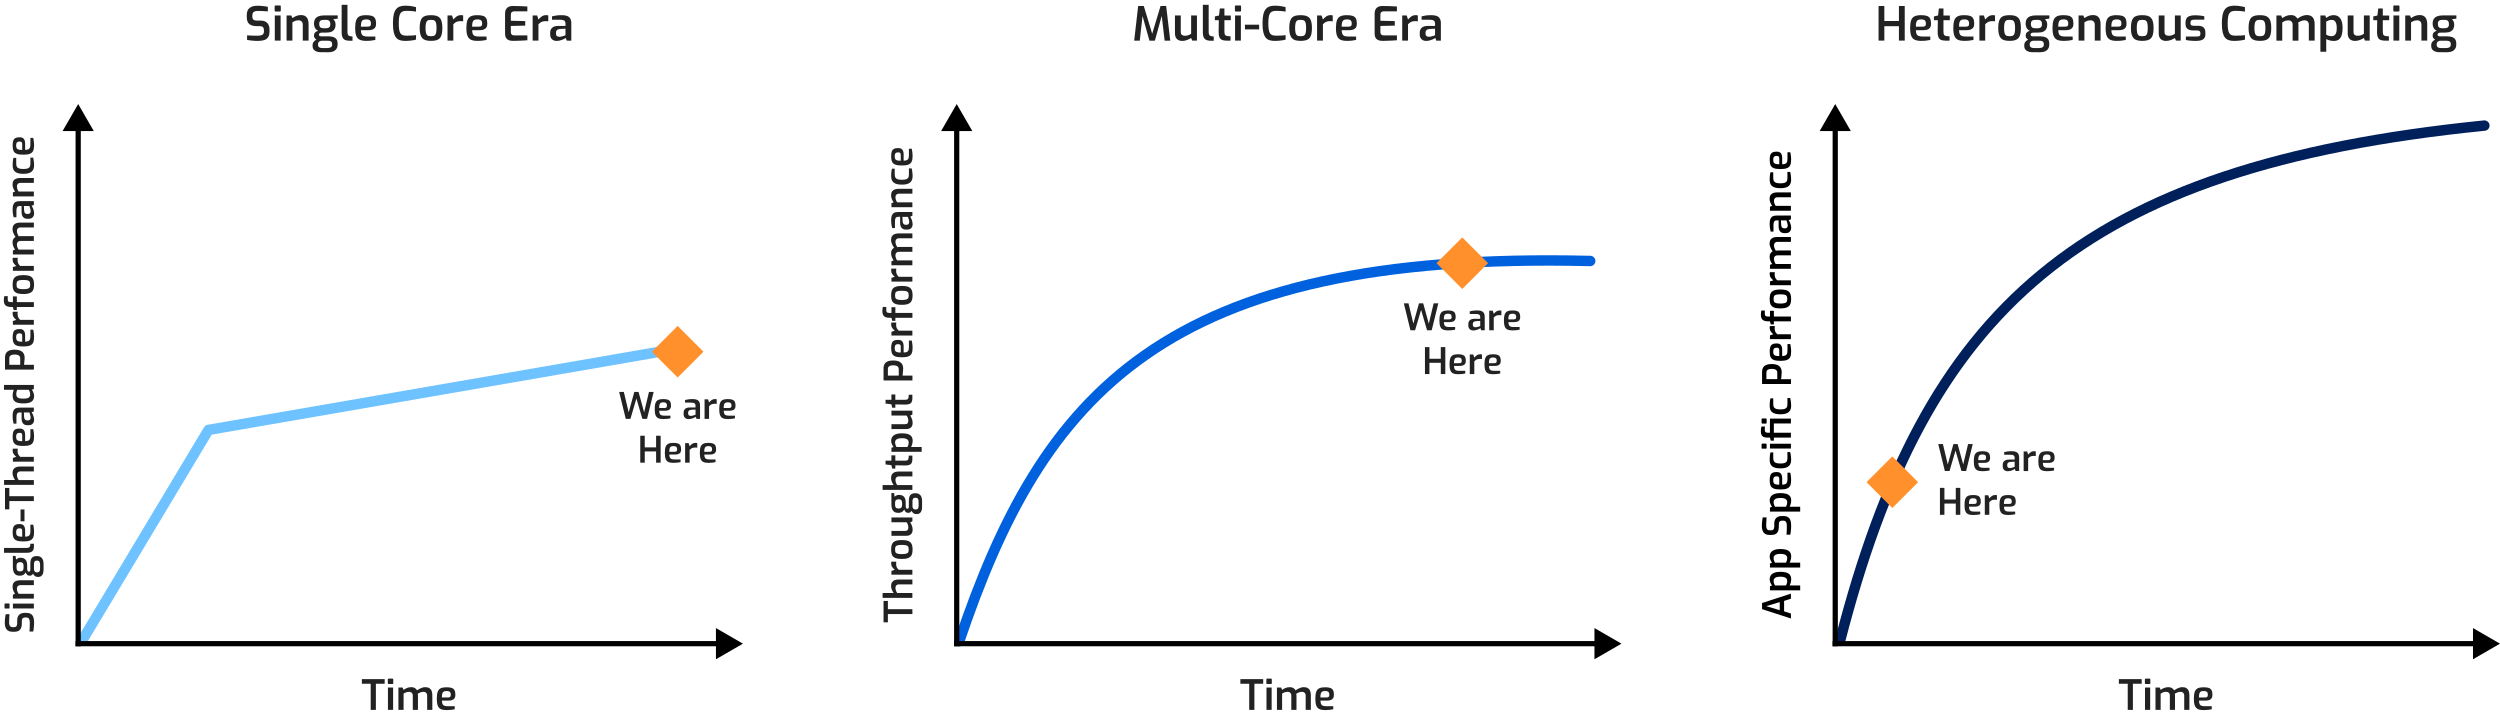 <?xml version="1.0" encoding="utf-8"?>
<!-- Generator: Adobe Illustrator 27.6.1, SVG Export Plug-In . SVG Version: 6.00 Build 0)  -->
<svg version="1.1" id="Layer_1" xmlns="http://www.w3.org/2000/svg" xmlns:xlink="http://www.w3.org/1999/xlink" x="0px" y="0px"
	 width="1200px" height="346.16px" viewBox="0 0 1200 346.16" style="enable-background:new 0 0 1200 346.16;" xml:space="preserve"
	>
<style type="text/css">
	.st0{fill:none;stroke:#6EC2FF;stroke-width:5.005;stroke-linecap:round;stroke-linejoin:round;stroke-miterlimit:10;}
	.st1{fill:none;stroke:#000000;stroke-width:2.503;stroke-miterlimit:10;}
	.st2{fill:#FF902C;}
	.st3{fill:#222222;}
	.st4{fill:none;stroke:#0061DF;stroke-width:5.005;stroke-linecap:round;stroke-linejoin:round;stroke-miterlimit:10;}
	.st5{fill:none;stroke:#00205C;stroke-width:5.005;stroke-linecap:round;stroke-linejoin:round;stroke-miterlimit:10;}
</style>
<g>
	<g>
		<polyline class="st0" points="40.03,306.46 100.09,206.35 324.08,167.56 		"/>
		<g>
			<g>
				<line class="st1" x1="37.53" y1="60.71" x2="37.53" y2="310.21"/>
				<g>
					<polygon points="30.04,62.9 37.53,49.94 45.01,62.9 					"/>
				</g>
			</g>
		</g>
		<g>
			<g>
				<line class="st1" x1="345.84" y1="308.96" x2="36.27" y2="308.96"/>
				<g>
					<polygon points="343.65,301.47 356.61,308.96 343.65,316.45 					"/>
				</g>
			</g>
		</g>
		
			<rect x="316.57" y="160.05" transform="matrix(0.707 -0.707 0.707 0.707 -24.082 279.486)" class="st2" width="17.52" height="17.52"/>
		<g>
			<path class="st3" d="M123.77,19.64c-0.41,0-0.84-0.01-1.3-0.03c-0.46-0.02-0.92-0.06-1.4-0.11c-0.47-0.05-0.92-0.1-1.34-0.16
				c-0.42-0.05-0.8-0.12-1.13-0.19v-2.19c0.42,0.03,0.91,0.06,1.48,0.09c0.56,0.03,1.15,0.05,1.77,0.07
				c0.62,0.02,1.21,0.02,1.78,0.02c0.6,0,1.13-0.06,1.6-0.17c0.47-0.11,0.83-0.31,1.08-0.6c0.26-0.29,0.38-0.69,0.38-1.22v-0.79
				c0-0.59-0.17-1.04-0.5-1.35c-0.33-0.32-0.82-0.47-1.46-0.47h-1.55c-1.52,0-2.68-0.33-3.5-0.99c-0.82-0.66-1.23-1.79-1.23-3.4V7.3
				c0-1.61,0.45-2.77,1.34-3.48c0.89-0.71,2.17-1.07,3.84-1.07c0.57,0,1.16,0.03,1.77,0.08c0.61,0.05,1.19,0.12,1.75,0.19
				s1.03,0.16,1.42,0.25v2.19c-0.66-0.04-1.42-0.09-2.26-0.14s-1.63-0.07-2.35-0.07c-0.57,0-1.07,0.06-1.51,0.18
				s-0.77,0.33-0.99,0.64c-0.23,0.31-0.34,0.76-0.34,1.36v0.54c0,0.71,0.19,1.2,0.57,1.49s0.93,0.43,1.66,0.43h1.73
				c0.98,0,1.78,0.18,2.41,0.54s1.1,0.85,1.41,1.48c0.31,0.62,0.46,1.33,0.46,2.13v1.06c0,1.23-0.24,2.18-0.72,2.84
				c-0.48,0.66-1.14,1.11-1.98,1.35C125.81,19.52,124.85,19.64,123.77,19.64z"/>
			<path class="st3" d="M132.26,5.52c-0.29,0-0.43-0.14-0.43-0.41V3.06c0-0.3,0.14-0.45,0.43-0.45h2.12c0.14,0,0.24,0.04,0.3,0.13
				c0.07,0.09,0.1,0.2,0.1,0.32v2.05c0,0.27-0.14,0.41-0.41,0.41H132.26z M131.9,19.51V7.43h2.79v12.07H131.9z"/>
			<path class="st3" d="M137.56,19.51V7.43h2.27l0.52,1.26c0.5-0.38,1.1-0.71,1.81-1.01s1.45-0.45,2.22-0.45
				c0.95,0,1.69,0.19,2.23,0.57s0.93,0.9,1.16,1.54c0.23,0.65,0.35,1.35,0.35,2.12v8.04h-2.79v-7.7c0-0.44-0.08-0.8-0.25-1.1
				c-0.17-0.3-0.39-0.53-0.69-0.7c-0.29-0.17-0.65-0.25-1.07-0.25c-0.39,0-0.75,0.04-1.09,0.11s-0.66,0.19-0.96,0.34
				c-0.3,0.15-0.61,0.33-0.92,0.54v8.76H137.56z"/>
			<path class="st3" d="M154,25.07c-0.77,0-1.45-0.11-2.05-0.33c-0.6-0.22-1.07-0.55-1.41-0.99s-0.51-0.98-0.51-1.61v-0.43
				c0-0.66,0.19-1.22,0.56-1.68s0.86-0.81,1.44-1.05c0.59-0.24,1.19-0.36,1.82-0.36l0.81,0.92c-0.38,0-0.71,0.06-1.01,0.18
				c-0.3,0.12-0.54,0.3-0.72,0.54s-0.27,0.54-0.27,0.9v0.36c0,0.54,0.18,0.93,0.54,1.18c0.36,0.25,0.87,0.37,1.53,0.37h2.46
				c0.69,0,1.23-0.13,1.63-0.39s0.6-0.66,0.6-1.21V21.1c0-0.33-0.07-0.61-0.2-0.83c-0.14-0.23-0.35-0.4-0.65-0.53
				c-0.3-0.13-0.71-0.19-1.22-0.19h-3.02c-1.2,0-2.11-0.23-2.71-0.7c-0.61-0.47-0.91-1.05-0.91-1.76c0-0.6,0.18-1.1,0.53-1.49
				c0.35-0.39,0.84-0.65,1.48-0.79c-0.51-0.24-0.91-0.55-1.2-0.92c-0.29-0.38-0.5-0.78-0.62-1.22c-0.12-0.44-0.18-0.88-0.18-1.33
				c0-0.92,0.19-1.66,0.56-2.24c0.38-0.58,0.92-1.01,1.64-1.28c0.72-0.28,1.61-0.42,2.68-0.42h6.51v1.55l-2.14,0.29
				c0.15,0.15,0.31,0.33,0.48,0.54c0.17,0.21,0.32,0.49,0.44,0.83c0.12,0.35,0.18,0.8,0.18,1.35c0,0.68-0.14,1.29-0.42,1.85
				c-0.28,0.56-0.73,1-1.36,1.33c-0.63,0.33-1.48,0.5-2.55,0.5h-2.05c-0.48,0-0.87,0.08-1.17,0.23c-0.3,0.15-0.45,0.41-0.45,0.77
				c0,0.3,0.12,0.51,0.36,0.63c0.24,0.12,0.5,0.18,0.77,0.18h3.58c0.92,0,1.69,0.12,2.33,0.36c0.64,0.24,1.12,0.62,1.45,1.13
				c0.33,0.51,0.5,1.19,0.5,2.03v0.38c0,1.16-0.37,2.06-1.12,2.73c-0.74,0.66-1.88,0.99-3.41,0.99H154z M155.15,13.56h1.31
				c0.56,0,0.99-0.09,1.29-0.26c0.31-0.17,0.52-0.41,0.63-0.7c0.11-0.29,0.17-0.62,0.17-0.98c0-0.51-0.08-0.92-0.24-1.23
				c-0.16-0.31-0.38-0.53-0.68-0.66c-0.29-0.14-0.65-0.2-1.07-0.2h-1.26c-0.68,0-1.19,0.15-1.54,0.45s-0.53,0.81-0.53,1.53
				s0.17,1.24,0.5,1.57C154.06,13.4,154.53,13.56,155.15,13.56z"/>
			<path class="st3" d="M167.56,19.55c-0.8,0-1.46-0.14-1.99-0.41c-0.53-0.27-0.93-0.69-1.19-1.26s-0.39-1.33-0.39-2.27V2.32h2.79
				v12.91c0,0.54,0.06,0.96,0.17,1.26s0.27,0.51,0.48,0.64c0.21,0.13,0.47,0.21,0.77,0.26l1.01,0.14v2.03H167.56z"/>
			<path class="st3" d="M175.8,19.62c-1.31,0-2.35-0.18-3.12-0.54s-1.33-0.99-1.68-1.88c-0.35-0.89-0.52-2.14-0.52-3.73
				c0-1.62,0.17-2.88,0.5-3.77c0.33-0.89,0.88-1.52,1.64-1.88s1.8-0.54,3.11-0.54c1.16,0,2.08,0.12,2.78,0.35
				c0.7,0.23,1.21,0.65,1.53,1.24c0.32,0.59,0.48,1.43,0.48,2.51c0,0.77-0.15,1.38-0.45,1.84c-0.3,0.46-0.73,0.78-1.3,0.98
				s-1.23,0.29-1.99,0.29h-3.54c0.03,0.75,0.13,1.35,0.3,1.79c0.17,0.44,0.49,0.76,0.95,0.96c0.46,0.2,1.13,0.29,2.02,0.29h3.65
				v1.64c-0.62,0.12-1.27,0.23-1.95,0.32C177.54,19.57,176.73,19.62,175.8,19.62z M173.23,12.79h3.29c0.53,0,0.91-0.1,1.16-0.3
				s0.37-0.57,0.37-1.11c0-0.53-0.08-0.94-0.23-1.24c-0.15-0.3-0.4-0.51-0.74-0.64c-0.35-0.13-0.8-0.19-1.35-0.19
				c-0.63,0-1.13,0.1-1.49,0.29c-0.36,0.2-0.62,0.54-0.78,1.05C173.31,11.15,173.23,11.86,173.23,12.79z"/>
			<path class="st3" d="M194.58,19.64c-0.98,0-1.84-0.11-2.58-0.34s-1.37-0.64-1.87-1.24c-0.5-0.6-0.88-1.46-1.14-2.57
				c-0.26-1.11-0.38-2.57-0.38-4.37c0-1.7,0.13-3.09,0.39-4.19c0.26-1.1,0.65-1.95,1.17-2.57s1.15-1.04,1.9-1.28
				c0.75-0.24,1.61-0.36,2.57-0.36c0.66,0,1.3,0.04,1.93,0.11c0.62,0.08,1.2,0.17,1.73,0.27c0.53,0.11,0.99,0.22,1.39,0.34v2.14
				c-0.26-0.06-0.62-0.12-1.08-0.17s-0.99-0.1-1.58-0.14c-0.59-0.04-1.19-0.06-1.82-0.06c-0.69,0-1.28,0.08-1.77,0.24
				c-0.49,0.16-0.88,0.45-1.18,0.87s-0.52,1.02-0.65,1.8c-0.14,0.78-0.2,1.79-0.2,3.04c0,1.23,0.06,2.24,0.19,3.02
				s0.33,1.39,0.61,1.81s0.66,0.72,1.15,0.89c0.49,0.17,1.1,0.25,1.84,0.25c1.13,0,2.05-0.03,2.77-0.08
				c0.72-0.05,1.3-0.11,1.73-0.17v2.14c-0.42,0.12-0.9,0.23-1.43,0.32c-0.53,0.09-1.1,0.16-1.71,0.21
				C195.95,19.61,195.29,19.64,194.58,19.64z"/>
			<path class="st3" d="M206.88,19.62c-0.95,0-1.76-0.1-2.46-0.29c-0.69-0.19-1.25-0.53-1.69-0.99c-0.44-0.47-0.76-1.1-0.97-1.89
				c-0.21-0.8-0.32-1.79-0.32-3c0-1.25,0.1-2.27,0.32-3.07c0.21-0.8,0.54-1.43,0.98-1.89c0.44-0.46,1.01-0.77,1.7-0.95
				c0.69-0.17,1.5-0.26,2.43-0.26c0.96,0,1.79,0.09,2.48,0.28c0.69,0.19,1.25,0.51,1.69,0.96c0.44,0.45,0.76,1.08,0.97,1.88
				c0.21,0.8,0.32,1.82,0.32,3.05c0,1.22-0.1,2.23-0.3,3.03s-0.52,1.43-0.96,1.89c-0.44,0.46-1,0.78-1.69,0.97
				C208.69,19.52,207.86,19.62,206.88,19.62z M206.88,17.39c0.47,0,0.86-0.04,1.19-0.12c0.33-0.08,0.6-0.25,0.82-0.52
				c0.22-0.26,0.38-0.66,0.48-1.19c0.1-0.53,0.16-1.24,0.16-2.13c0-0.87-0.05-1.57-0.16-2.09c-0.1-0.53-0.27-0.92-0.48-1.18
				s-0.49-0.44-0.82-0.52c-0.33-0.08-0.73-0.12-1.19-0.12c-0.45,0-0.84,0.04-1.17,0.12c-0.33,0.08-0.6,0.26-0.81,0.52
				c-0.21,0.26-0.37,0.66-0.48,1.18c-0.11,0.53-0.17,1.22-0.17,2.09c0,0.89,0.06,1.6,0.17,2.13c0.11,0.53,0.27,0.93,0.48,1.19
				c0.21,0.26,0.48,0.44,0.81,0.52C206.04,17.35,206.43,17.39,206.88,17.39z"/>
			<path class="st3" d="M214.81,19.51V7.43h2.16l0.63,1.94c0.48-0.59,1.01-1.08,1.6-1.49c0.59-0.41,1.28-0.61,2.09-0.61
				c0.17,0,0.34,0.01,0.52,0.03c0.18,0.02,0.35,0.06,0.5,0.1v2.84c-0.21-0.03-0.44-0.05-0.68-0.07c-0.24-0.01-0.47-0.02-0.7-0.02
				c-0.47,0-0.89,0.05-1.27,0.16s-0.74,0.27-1.07,0.48c-0.33,0.22-0.66,0.49-0.99,0.82v7.88H214.81z"/>
			<path class="st3" d="M229.18,19.62c-1.31,0-2.35-0.18-3.12-0.54s-1.33-0.99-1.68-1.88c-0.35-0.89-0.52-2.14-0.52-3.73
				c0-1.62,0.17-2.88,0.5-3.77c0.33-0.89,0.88-1.52,1.64-1.88s1.8-0.54,3.11-0.54c1.16,0,2.08,0.12,2.78,0.35
				c0.7,0.23,1.21,0.65,1.53,1.24c0.32,0.59,0.48,1.43,0.48,2.51c0,0.77-0.15,1.38-0.45,1.84c-0.3,0.46-0.73,0.78-1.3,0.98
				s-1.23,0.29-1.99,0.29h-3.54c0.03,0.75,0.13,1.35,0.3,1.79c0.17,0.44,0.49,0.76,0.95,0.96c0.46,0.2,1.13,0.29,2.02,0.29h3.65
				v1.64c-0.62,0.12-1.27,0.23-1.95,0.32C230.92,19.57,230.11,19.62,229.18,19.62z M226.61,12.79h3.29c0.53,0,0.91-0.1,1.16-0.3
				s0.37-0.57,0.37-1.11c0-0.53-0.08-0.94-0.23-1.24c-0.15-0.3-0.4-0.51-0.74-0.64c-0.35-0.13-0.8-0.19-1.35-0.19
				c-0.63,0-1.13,0.1-1.49,0.29c-0.36,0.2-0.62,0.54-0.78,1.05C226.69,11.15,226.61,11.86,226.61,12.79z"/>
			<path class="st3" d="M246.28,19.62c-0.36,0-0.76-0.03-1.21-0.1s-0.87-0.22-1.27-0.45c-0.41-0.23-0.74-0.58-0.99-1.05
				s-0.38-1.1-0.38-1.91v-9.6c0-0.71,0.1-1.3,0.32-1.77c0.21-0.47,0.49-0.84,0.84-1.12c0.35-0.27,0.74-0.46,1.17-0.57
				c0.43-0.11,0.85-0.17,1.27-0.17c1.05,0,2,0.02,2.84,0.04c0.84,0.03,1.61,0.06,2.31,0.09c0.7,0.03,1.35,0.07,1.95,0.11v2.32h-6.28
				c-0.51,0-0.91,0.13-1.21,0.38c-0.29,0.26-0.44,0.65-0.44,1.19v2.95l6.91,0.16v2.18l-6.91,0.16v2.86c0,0.45,0.08,0.8,0.24,1.04
				c0.16,0.24,0.36,0.41,0.61,0.5c0.25,0.09,0.51,0.14,0.78,0.14h6.31v2.32c-0.66,0.06-1.38,0.11-2.16,0.15
				c-0.78,0.04-1.57,0.07-2.38,0.09S247.01,19.6,246.28,19.62z"/>
			<path class="st3" d="M255.67,19.51V7.43h2.16l0.63,1.94c0.48-0.59,1.01-1.08,1.6-1.49c0.59-0.41,1.28-0.61,2.09-0.61
				c0.17,0,0.34,0.01,0.52,0.03c0.18,0.02,0.35,0.06,0.5,0.1v2.84c-0.21-0.03-0.44-0.05-0.68-0.07c-0.24-0.01-0.47-0.02-0.7-0.02
				c-0.47,0-0.89,0.05-1.27,0.16s-0.74,0.27-1.07,0.48c-0.33,0.22-0.66,0.49-0.99,0.82v7.88H255.67z"/>
			<path class="st3" d="M267.16,19.64c-0.9,0-1.64-0.27-2.21-0.81c-0.57-0.54-0.86-1.28-0.86-2.23v-1.01c0-0.93,0.32-1.69,0.96-2.27
				c0.64-0.59,1.62-0.88,2.94-0.88h3.45v-1.06c0-0.42-0.08-0.77-0.23-1.06c-0.15-0.29-0.42-0.5-0.81-0.64
				c-0.39-0.14-0.98-0.21-1.78-0.21h-3.65V7.84c0.56-0.15,1.21-0.28,1.96-0.39c0.75-0.11,1.64-0.17,2.68-0.17
				c0.99-0.01,1.83,0.1,2.52,0.35c0.69,0.25,1.21,0.66,1.57,1.23c0.35,0.57,0.53,1.35,0.53,2.34v8.31h-2.19l-0.47-1.31
				c-0.11,0.09-0.29,0.21-0.56,0.36c-0.27,0.15-0.61,0.31-1.01,0.48c-0.41,0.17-0.85,0.32-1.34,0.43
				C268.17,19.58,267.67,19.64,267.16,19.64z M268.51,17.68c0.19,0,0.42-0.03,0.66-0.08c0.25-0.05,0.5-0.11,0.75-0.18
				s0.49-0.14,0.71-0.2s0.4-0.13,0.54-0.19s0.23-0.1,0.26-0.11v-3.15l-2.61,0.14c-0.69,0.06-1.19,0.24-1.5,0.54
				c-0.31,0.3-0.46,0.7-0.46,1.19v0.5c0,0.38,0.08,0.68,0.24,0.91c0.16,0.23,0.36,0.39,0.61,0.48
				C267.96,17.61,268.22,17.67,268.51,17.68z"/>
		</g>
		<g>
			<path class="st3" d="M177.93,340.75V328.2h-4.24v-2.22h10.95v2.22h-4.22v12.55H177.93z"/>
			<path class="st3" d="M186.53,328.32c-0.25,0-0.38-0.12-0.38-0.36v-1.82c0-0.27,0.13-0.4,0.38-0.4h1.88
				c0.12,0,0.21,0.04,0.27,0.12s0.09,0.17,0.09,0.28v1.82c0,0.24-0.12,0.36-0.36,0.36H186.53z M186.21,340.75v-10.73h2.48v10.73
				H186.21z"/>
			<path class="st3" d="M191.24,340.75v-10.73h2.02l0.46,1.12c0.49-0.35,1.04-0.65,1.63-0.91s1.3-0.39,2.11-0.39
				c0.67,0,1.23,0.14,1.69,0.43s0.8,0.66,1.03,1.11c0.31-0.24,0.68-0.48,1.11-0.71c0.43-0.23,0.9-0.43,1.39-0.59
				c0.49-0.16,0.98-0.24,1.46-0.24c0.83,0,1.49,0.16,1.99,0.49s0.86,0.78,1.07,1.36c0.21,0.58,0.32,1.25,0.32,2.01v7.05h-2.48v-6.85
				c0-0.39-0.07-0.71-0.22-0.98s-0.35-0.47-0.61-0.62s-0.58-0.22-0.95-0.22c-0.48,0-0.96,0.09-1.45,0.28s-0.93,0.41-1.33,0.68
				c0.05,0.13,0.09,0.28,0.11,0.44s0.03,0.32,0.03,0.48v6.79h-2.48v-6.85c0-0.39-0.07-0.71-0.22-0.98s-0.35-0.47-0.61-0.62
				s-0.58-0.22-0.95-0.22c-0.35,0-0.67,0.03-0.97,0.1s-0.58,0.17-0.85,0.3c-0.27,0.13-0.54,0.29-0.82,0.48v7.79H191.24z"/>
			<path class="st3" d="M214.38,340.85c-1.16,0-2.09-0.16-2.77-0.48s-1.18-0.88-1.49-1.67c-0.31-0.79-0.46-1.9-0.46-3.31
				c0-1.44,0.15-2.56,0.44-3.35c0.29-0.79,0.78-1.35,1.46-1.67c0.68-0.32,1.6-0.48,2.76-0.48c1.03,0,1.85,0.1,2.47,0.31
				s1.07,0.57,1.36,1.1c0.29,0.53,0.43,1.27,0.43,2.23c0,0.68-0.13,1.22-0.4,1.63s-0.65,0.7-1.15,0.87
				c-0.5,0.17-1.09,0.26-1.77,0.26h-3.14c0.03,0.67,0.12,1.2,0.27,1.59c0.15,0.39,0.43,0.68,0.84,0.85s1,0.26,1.79,0.26h3.24v1.46
				c-0.55,0.11-1.12,0.2-1.73,0.28C215.93,340.81,215.21,340.85,214.38,340.85z M212.1,334.79h2.92c0.47,0,0.81-0.09,1.03-0.27
				c0.22-0.18,0.33-0.51,0.33-0.99c0-0.47-0.07-0.83-0.2-1.1s-0.35-0.46-0.66-0.57c-0.31-0.11-0.71-0.17-1.2-0.17
				c-0.56,0-1,0.09-1.32,0.26s-0.55,0.48-0.69,0.93C212.17,333.32,212.1,333.96,212.1,334.79z"/>
		</g>
		<g>
			<path class="st3" d="M16.37,298.82c0,0.34-0.01,0.7-0.03,1.08s-0.05,0.77-0.09,1.16c-0.04,0.39-0.09,0.77-0.13,1.12
				c-0.04,0.35-0.1,0.66-0.16,0.94h-1.82c0.03-0.35,0.05-0.76,0.08-1.23c0.03-0.47,0.04-0.96,0.06-1.47
				c0.01-0.51,0.02-1.01,0.02-1.48c0-0.5-0.05-0.94-0.14-1.33c-0.09-0.39-0.26-0.69-0.5-0.9s-0.58-0.32-1.01-0.32h-0.66
				c-0.49,0-0.86,0.14-1.13,0.41c-0.26,0.28-0.39,0.68-0.39,1.22v1.29c0,1.26-0.27,2.24-0.83,2.92s-1.5,1.02-2.83,1.02H6.08
				c-1.34,0-2.31-0.37-2.9-1.12c-0.59-0.74-0.89-1.81-0.89-3.2c0-0.48,0.02-0.97,0.07-1.47s0.1-0.99,0.16-1.45s0.13-0.86,0.21-1.18
				h1.82c-0.04,0.55-0.08,1.18-0.11,1.89c-0.04,0.71-0.06,1.36-0.06,1.96c0,0.48,0.05,0.9,0.15,1.26s0.28,0.64,0.53,0.83
				c0.26,0.19,0.64,0.28,1.14,0.28h0.45c0.59,0,1-0.16,1.24-0.48c0.24-0.32,0.36-0.78,0.36-1.38v-1.45c0-0.81,0.15-1.48,0.45-2.01
				c0.3-0.53,0.71-0.92,1.23-1.17c0.52-0.26,1.11-0.38,1.77-0.38h0.88c1.03,0,1.81,0.2,2.36,0.6c0.55,0.4,0.93,0.95,1.13,1.65
				C16.27,297.12,16.37,297.92,16.37,298.82z"/>
			<path class="st3" d="M4.6,291.75c0,0.24-0.11,0.36-0.34,0.36H2.55c-0.25,0-0.38-0.12-0.38-0.36v-1.76c0-0.11,0.04-0.2,0.11-0.25
				c0.08-0.06,0.16-0.08,0.26-0.08h1.71c0.23,0,0.34,0.11,0.34,0.34V291.75z M16.25,292.05H6.19v-2.33h10.06V292.05z"/>
			<path class="st3" d="M16.25,287.34H6.19v-1.9l1.05-0.43c-0.31-0.41-0.59-0.92-0.84-1.51c-0.25-0.59-0.38-1.21-0.38-1.85
				c0-0.79,0.16-1.41,0.48-1.86c0.32-0.45,0.75-0.77,1.29-0.97c0.54-0.19,1.13-0.29,1.76-0.29h6.7v2.33H9.83
				c-0.36,0-0.67,0.07-0.92,0.21s-0.44,0.33-0.58,0.57c-0.14,0.24-0.21,0.54-0.21,0.89c0,0.33,0.03,0.63,0.09,0.91
				c0.06,0.28,0.16,0.55,0.28,0.8c0.13,0.25,0.28,0.51,0.45,0.77h7.3V287.34z"/>
			<path class="st3" d="M20.89,273.63c0,0.64-0.09,1.21-0.27,1.71c-0.18,0.5-0.46,0.89-0.83,1.17c-0.37,0.28-0.82,0.42-1.34,0.42
				h-0.36c-0.55,0-1.02-0.16-1.4-0.47c-0.38-0.31-0.67-0.71-0.87-1.2c-0.2-0.49-0.3-0.99-0.3-1.52l0.77-0.68
				c0,0.31,0.05,0.59,0.15,0.84c0.1,0.25,0.25,0.45,0.45,0.6c0.2,0.15,0.45,0.23,0.75,0.23h0.3c0.45,0,0.78-0.15,0.99-0.45
				s0.31-0.73,0.31-1.28v-2.05c0-0.58-0.11-1.03-0.33-1.36c-0.22-0.33-0.55-0.5-1-0.5h-0.32c-0.28,0-0.51,0.06-0.69,0.17
				c-0.19,0.11-0.33,0.29-0.44,0.54c-0.11,0.25-0.16,0.59-0.16,1.01v2.52c0,1-0.19,1.75-0.58,2.26c-0.39,0.51-0.88,0.76-1.46,0.76
				c-0.5,0-0.91-0.15-1.24-0.44c-0.33-0.29-0.54-0.7-0.66-1.23c-0.2,0.43-0.46,0.76-0.77,1c-0.31,0.24-0.65,0.42-1.01,0.52
				s-0.73,0.15-1.11,0.15c-0.76,0-1.39-0.16-1.87-0.47c-0.48-0.31-0.84-0.77-1.07-1.37s-0.35-1.34-0.35-2.23v-5.42h1.3l0.24,1.78
				c0.12-0.12,0.28-0.26,0.45-0.4c0.18-0.14,0.41-0.27,0.69-0.37c0.29-0.1,0.66-0.15,1.13-0.15c0.56,0,1.08,0.12,1.54,0.35
				s0.83,0.61,1.11,1.14c0.28,0.53,0.41,1.23,0.41,2.12v1.71c0,0.4,0.06,0.73,0.19,0.98c0.13,0.25,0.34,0.38,0.64,0.38
				c0.25,0,0.43-0.1,0.53-0.3c0.1-0.2,0.15-0.41,0.15-0.64v-2.98c0-0.76,0.1-1.41,0.3-1.94c0.2-0.53,0.51-0.94,0.94-1.21
				c0.43-0.27,0.99-0.41,1.69-0.41h0.32c0.96,0,1.72,0.31,2.27,0.93c0.55,0.62,0.83,1.57,0.83,2.84V273.63z M11.3,272.68v-1.09
				c0-0.46-0.07-0.82-0.22-1.08s-0.34-0.43-0.58-0.53s-0.52-0.14-0.82-0.14c-0.43,0-0.77,0.07-1.02,0.2
				c-0.26,0.13-0.44,0.32-0.55,0.56c-0.11,0.24-0.17,0.54-0.17,0.89v1.05c0,0.56,0.12,0.99,0.38,1.29s0.68,0.44,1.28,0.44
				s1.04-0.14,1.3-0.41C11.17,273.58,11.3,273.19,11.3,272.68z"/>
			<path class="st3" d="M16.29,262.34c0,0.66-0.11,1.22-0.34,1.66c-0.23,0.44-0.58,0.78-1.05,1c-0.48,0.22-1.11,0.33-1.9,0.33H1.93
				v-2.33h10.75c0.45,0,0.8-0.05,1.05-0.14c0.25-0.09,0.43-0.23,0.54-0.4s0.18-0.39,0.22-0.64l0.11-0.84h1.69V262.34z"/>
			<path class="st3" d="M16.35,255.47c0,1.09-0.15,1.96-0.45,2.6s-0.82,1.11-1.57,1.4c-0.74,0.29-1.78,0.43-3.11,0.43
				c-1.35,0-2.4-0.14-3.14-0.41c-0.74-0.27-1.27-0.73-1.57-1.37s-0.45-1.5-0.45-2.59c0-0.96,0.1-1.74,0.29-2.32
				c0.19-0.58,0.54-1.01,1.03-1.28c0.49-0.27,1.19-0.4,2.09-0.4c0.64,0,1.15,0.13,1.53,0.38c0.38,0.25,0.65,0.61,0.82,1.08
				s0.24,1.02,0.24,1.66v2.95c0.63-0.02,1.12-0.11,1.49-0.25s0.64-0.41,0.8-0.79c0.16-0.38,0.24-0.94,0.24-1.68v-3.04h1.37
				c0.1,0.51,0.19,1.05,0.26,1.62C16.31,254.02,16.35,254.69,16.35,255.47z M10.66,257.61v-2.74c0-0.44-0.08-0.76-0.25-0.97
				s-0.48-0.31-0.93-0.31c-0.44,0-0.78,0.06-1.03,0.19c-0.25,0.13-0.43,0.33-0.54,0.62c-0.11,0.29-0.16,0.66-0.16,1.13
				c0,0.53,0.08,0.94,0.24,1.24c0.16,0.3,0.45,0.52,0.87,0.65S9.89,257.61,10.66,257.61z"/>
			<path class="st3" d="M11.75,250.21H9.87v-5.67h1.88V250.21z"/>
			<path class="st3" d="M16.25,240.51H4.49v3.98H2.4v-10.27h2.08v3.96h11.77V240.51z"/>
			<path class="st3" d="M16.25,232.74H1.95v-2.33h5.29c-0.3-0.4-0.58-0.9-0.84-1.51c-0.26-0.61-0.38-1.23-0.38-1.87
				c0-0.74,0.15-1.34,0.45-1.79c0.3-0.46,0.72-0.79,1.25-0.99s1.14-0.31,1.81-0.31h6.72v2.33H9.82c-0.35,0-0.65,0.07-0.91,0.21
				s-0.45,0.33-0.58,0.58s-0.2,0.54-0.2,0.88c0,0.33,0.03,0.63,0.1,0.9s0.17,0.54,0.29,0.8c0.12,0.26,0.27,0.52,0.43,0.78h7.3
				V232.74z"/>
			<path class="st3" d="M16.25,221.61H6.19v-1.8l1.61-0.53c-0.49-0.4-0.9-0.84-1.24-1.33c-0.34-0.49-0.51-1.07-0.51-1.75
				c0-0.14,0.01-0.28,0.03-0.43c0.02-0.15,0.05-0.29,0.08-0.41h2.37c-0.02,0.18-0.04,0.36-0.06,0.56c-0.01,0.2-0.02,0.39-0.02,0.58
				c0,0.39,0.04,0.74,0.13,1.06c0.09,0.32,0.22,0.62,0.4,0.89c0.18,0.28,0.41,0.55,0.69,0.83h6.57V221.61z"/>
			<path class="st3" d="M16.35,209.63c0,1.09-0.15,1.96-0.45,2.6s-0.82,1.11-1.57,1.4c-0.74,0.29-1.78,0.43-3.11,0.43
				c-1.35,0-2.4-0.14-3.14-0.41c-0.74-0.27-1.27-0.73-1.57-1.37s-0.45-1.5-0.45-2.59c0-0.96,0.1-1.74,0.29-2.32
				c0.19-0.58,0.54-1.01,1.03-1.28c0.49-0.27,1.19-0.4,2.09-0.4c0.64,0,1.15,0.13,1.53,0.38c0.38,0.25,0.65,0.61,0.82,1.08
				s0.24,1.02,0.24,1.66v2.95c0.63-0.02,1.12-0.11,1.49-0.25s0.64-0.41,0.8-0.79c0.16-0.38,0.24-0.94,0.24-1.68v-3.04h1.37
				c0.1,0.51,0.19,1.05,0.26,1.62C16.31,208.18,16.35,208.85,16.35,209.63z M10.66,211.77v-2.74c0-0.44-0.08-0.76-0.25-0.97
				s-0.48-0.31-0.93-0.31c-0.44,0-0.78,0.06-1.03,0.19c-0.25,0.13-0.43,0.33-0.54,0.62c-0.11,0.29-0.16,0.66-0.16,1.13
				c0,0.53,0.08,0.94,0.24,1.24c0.16,0.3,0.45,0.52,0.87,0.65S9.89,211.77,10.66,211.77z"/>
			<path class="st3" d="M16.37,201.54c0,0.75-0.23,1.36-0.68,1.84c-0.45,0.48-1.07,0.71-1.86,0.71h-0.84c-0.78,0-1.41-0.27-1.9-0.8
				c-0.49-0.53-0.73-1.35-0.73-2.45v-2.87H9.48c-0.35,0-0.64,0.06-0.88,0.19c-0.24,0.13-0.42,0.35-0.53,0.68
				c-0.12,0.33-0.18,0.82-0.18,1.48v3.04H6.53c-0.12-0.46-0.23-1.01-0.33-1.63c-0.09-0.63-0.14-1.37-0.14-2.23
				c-0.01-0.83,0.08-1.53,0.29-2.1c0.21-0.58,0.55-1.01,1.02-1.3c0.48-0.29,1.13-0.44,1.95-0.44h6.93v1.82l-1.09,0.39
				c0.08,0.09,0.18,0.24,0.3,0.47s0.26,0.51,0.4,0.84c0.14,0.34,0.26,0.71,0.36,1.12C16.32,200.7,16.37,201.12,16.37,201.54z
				 M14.73,200.42c0-0.16-0.02-0.35-0.07-0.55s-0.09-0.42-0.15-0.63c-0.06-0.21-0.11-0.41-0.17-0.59c-0.06-0.18-0.11-0.33-0.16-0.45
				c-0.05-0.12-0.08-0.19-0.09-0.22h-2.63l0.11,2.18c0.05,0.58,0.2,0.99,0.45,1.25c0.25,0.26,0.58,0.38,0.99,0.38h0.41
				c0.31,0,0.57-0.07,0.76-0.2c0.19-0.13,0.33-0.3,0.4-0.51C14.68,200.88,14.72,200.65,14.73,200.42z"/>
			<path class="st3" d="M16.37,190.05c0,0.79-0.17,1.45-0.52,1.99s-0.89,0.94-1.63,1.21c-0.74,0.27-1.71,0.4-2.9,0.4
				c-1.25,0-2.26-0.12-3.03-0.36c-0.77-0.24-1.33-0.63-1.69-1.19c-0.36-0.56-0.53-1.3-0.53-2.24c0-0.5,0.05-1,0.15-1.48
				c0.1-0.49,0.22-0.91,0.36-1.28H1.93v-2.33h14.32v1.93l-0.98,0.39c0.19,0.2,0.36,0.47,0.53,0.8c0.16,0.33,0.3,0.68,0.4,1.05
				C16.31,189.33,16.37,189.69,16.37,190.05z M14.49,189.27c0-0.45-0.07-0.86-0.22-1.22c-0.14-0.36-0.29-0.68-0.44-0.94H8.24
				c-0.11,0.31-0.21,0.63-0.3,0.96c-0.09,0.33-0.13,0.68-0.13,1.07c0,0.53,0.1,0.95,0.29,1.28c0.19,0.33,0.53,0.56,1.02,0.7
				c0.49,0.14,1.18,0.22,2.08,0.22c0.84,0,1.5-0.07,1.98-0.21c0.48-0.14,0.82-0.36,1.01-0.67S14.49,189.75,14.49,189.27z"/>
			<path class="st3" d="M16.25,177.42H2.4v-5.73c0-0.44,0.05-0.88,0.16-1.33s0.32-0.87,0.63-1.25c0.31-0.38,0.78-0.69,1.39-0.92
				c0.61-0.23,1.43-0.35,2.46-0.35s1.85,0.12,2.48,0.36c0.63,0.24,1.1,0.55,1.44,0.93c0.33,0.38,0.56,0.79,0.68,1.24
				c0.12,0.44,0.18,0.87,0.18,1.29c0,0.21-0.01,0.48-0.03,0.8c-0.02,0.32-0.04,0.65-0.08,0.99c-0.03,0.34-0.06,0.66-0.09,0.96
				s-0.06,0.53-0.08,0.7h4.73V177.42z M9.7,175.11V172c0-0.36-0.08-0.68-0.25-0.96s-0.44-0.49-0.83-0.64
				c-0.38-0.15-0.9-0.23-1.57-0.23c-0.65,0-1.16,0.08-1.54,0.23c-0.38,0.16-0.64,0.36-0.8,0.62c-0.16,0.26-0.23,0.55-0.23,0.89v3.19
				H9.7z"/>
			<path class="st3" d="M16.35,161.88c0,1.09-0.15,1.96-0.45,2.6s-0.82,1.11-1.57,1.4c-0.74,0.29-1.78,0.43-3.11,0.43
				c-1.35,0-2.4-0.14-3.14-0.41c-0.74-0.27-1.27-0.73-1.57-1.37s-0.45-1.5-0.45-2.59c0-0.96,0.1-1.74,0.29-2.32
				c0.19-0.58,0.54-1.01,1.03-1.28c0.49-0.27,1.19-0.4,2.09-0.4c0.64,0,1.15,0.13,1.53,0.38c0.38,0.25,0.65,0.61,0.82,1.08
				s0.24,1.02,0.24,1.66V164c0.63-0.02,1.12-0.11,1.49-0.25s0.64-0.41,0.8-0.79c0.16-0.38,0.24-0.94,0.24-1.68v-3.04h1.37
				c0.1,0.51,0.19,1.05,0.26,1.62C16.31,160.43,16.35,161.11,16.35,161.88z M10.66,164.02v-2.74c0-0.44-0.08-0.76-0.25-0.97
				S9.93,160,9.48,160c-0.44,0-0.78,0.06-1.03,0.19c-0.25,0.13-0.43,0.33-0.54,0.62c-0.11,0.29-0.16,0.66-0.16,1.13
				c0,0.53,0.08,0.94,0.24,1.24c0.16,0.3,0.45,0.52,0.87,0.65S9.89,164.02,10.66,164.02z"/>
			<path class="st3" d="M16.25,155.88H6.19v-1.8l1.61-0.53c-0.49-0.4-0.9-0.84-1.24-1.33c-0.34-0.49-0.51-1.07-0.51-1.75
				c0-0.14,0.01-0.28,0.03-0.43c0.02-0.15,0.05-0.29,0.08-0.41h2.37c-0.02,0.18-0.04,0.36-0.06,0.56c-0.01,0.2-0.02,0.39-0.02,0.58
				c0,0.39,0.04,0.74,0.13,1.06c0.09,0.32,0.22,0.62,0.4,0.89c0.18,0.28,0.41,0.55,0.69,0.83h6.57V155.88z"/>
			<path class="st3" d="M16.25,147.35H8.07v1.46h-1.5l-0.38-1.46H5.35c-0.8,0-1.46-0.1-1.98-0.31c-0.52-0.21-0.91-0.54-1.16-1.01
				c-0.26-0.47-0.38-1.09-0.38-1.87c0-0.44,0.03-0.83,0.08-1.16c0.06-0.34,0.11-0.63,0.16-0.86h1.65v1.6c0,0.34,0.06,0.6,0.17,0.79
				c0.11,0.19,0.28,0.32,0.5,0.39c0.22,0.07,0.5,0.11,0.85,0.11h0.96v-2.76h1.88v2.76h8.18V147.35z"/>
			<path class="st3" d="M16.35,136.6c0,0.79-0.08,1.47-0.24,2.05c-0.16,0.58-0.44,1.04-0.83,1.41c-0.39,0.36-0.91,0.63-1.58,0.81
				c-0.66,0.18-1.5,0.26-2.5,0.26c-1.04,0-1.89-0.09-2.56-0.26c-0.67-0.18-1.19-0.45-1.58-0.82c-0.38-0.37-0.64-0.84-0.79-1.42
				c-0.14-0.58-0.22-1.25-0.22-2.03c0-0.8,0.08-1.49,0.23-2.06c0.16-0.58,0.42-1.04,0.8-1.41c0.38-0.36,0.9-0.63,1.57-0.81
				c0.67-0.17,1.52-0.26,2.54-0.26c1.01,0,1.85,0.08,2.52,0.25s1.19,0.44,1.58,0.8s0.65,0.83,0.81,1.41S16.35,135.79,16.35,136.6z
				 M14.49,136.6c0-0.39-0.03-0.72-0.1-1c-0.07-0.27-0.21-0.5-0.43-0.69c-0.22-0.18-0.55-0.32-0.99-0.4s-1.04-0.13-1.77-0.13
				c-0.73,0-1.31,0.04-1.75,0.13s-0.77,0.22-0.99,0.4c-0.22,0.18-0.36,0.41-0.43,0.69c-0.07,0.28-0.1,0.61-0.1,1
				c0,0.38,0.03,0.7,0.1,0.98c0.07,0.28,0.21,0.5,0.43,0.68c0.22,0.18,0.55,0.31,0.99,0.4s1.02,0.14,1.75,0.14
				c0.74,0,1.33-0.05,1.77-0.14s0.78-0.23,0.99-0.4c0.22-0.17,0.36-0.4,0.43-0.68C14.46,137.3,14.49,136.97,14.49,136.6z"/>
			<path class="st3" d="M16.25,129.99H6.19v-1.8l1.61-0.53c-0.49-0.4-0.9-0.84-1.24-1.33c-0.34-0.49-0.51-1.07-0.51-1.75
				c0-0.14,0.01-0.28,0.03-0.43c0.02-0.15,0.05-0.29,0.08-0.41h2.37c-0.02,0.18-0.04,0.36-0.06,0.56c-0.01,0.2-0.02,0.39-0.02,0.58
				c0,0.39,0.04,0.74,0.13,1.06c0.09,0.32,0.22,0.62,0.4,0.89c0.18,0.28,0.41,0.55,0.69,0.83h6.57V129.99z"/>
			<path class="st3" d="M16.25,122.13H6.19v-1.9l1.05-0.43c-0.33-0.46-0.61-0.97-0.85-1.53c-0.24-0.56-0.37-1.22-0.37-1.98
				c0-0.63,0.13-1.15,0.4-1.59c0.27-0.43,0.62-0.75,1.04-0.97c-0.23-0.29-0.45-0.63-0.67-1.04c-0.22-0.41-0.4-0.84-0.55-1.3
				c-0.15-0.46-0.23-0.92-0.23-1.37c0-0.78,0.15-1.4,0.46-1.87s0.73-0.8,1.28-1c0.54-0.2,1.17-0.3,1.89-0.3h6.61v2.33H9.83
				c-0.36,0-0.67,0.07-0.92,0.21c-0.25,0.14-0.44,0.33-0.58,0.57c-0.14,0.24-0.21,0.54-0.21,0.89c0,0.45,0.09,0.9,0.26,1.36
				c0.18,0.46,0.39,0.87,0.64,1.25c0.13-0.05,0.26-0.08,0.41-0.1c0.15-0.02,0.3-0.03,0.45-0.03h6.36v2.33H9.83
				c-0.36,0-0.67,0.07-0.92,0.21s-0.44,0.33-0.58,0.57c-0.14,0.24-0.21,0.54-0.21,0.89c0,0.33,0.03,0.63,0.09,0.91
				c0.06,0.28,0.16,0.55,0.28,0.8c0.13,0.25,0.28,0.51,0.45,0.77h7.3V122.13z"/>
			<path class="st3" d="M16.37,102.46c0,0.75-0.23,1.36-0.68,1.84c-0.45,0.48-1.07,0.71-1.86,0.71h-0.84c-0.78,0-1.41-0.27-1.9-0.8
				c-0.49-0.53-0.73-1.35-0.73-2.45v-2.87H9.48c-0.35,0-0.64,0.06-0.88,0.19c-0.24,0.13-0.42,0.35-0.53,0.68
				c-0.12,0.33-0.18,0.82-0.18,1.48v3.04H6.53c-0.12-0.46-0.23-1.01-0.33-1.63c-0.09-0.63-0.14-1.37-0.14-2.23
				c-0.01-0.83,0.08-1.53,0.29-2.1C6.56,97.73,6.9,97.3,7.38,97c0.48-0.29,1.13-0.44,1.95-0.44h6.93v1.82l-1.09,0.39
				c0.08,0.09,0.18,0.24,0.3,0.47s0.26,0.51,0.4,0.84c0.14,0.34,0.26,0.71,0.36,1.12C16.32,101.62,16.37,102.03,16.37,102.46z
				 M14.73,101.33c0-0.16-0.02-0.35-0.07-0.55s-0.09-0.42-0.15-0.63c-0.06-0.21-0.11-0.41-0.17-0.59c-0.06-0.18-0.11-0.33-0.16-0.45
				c-0.05-0.12-0.08-0.19-0.09-0.22h-2.63l0.11,2.18c0.05,0.58,0.2,0.99,0.45,1.25c0.25,0.26,0.58,0.38,0.99,0.38h0.41
				c0.31,0,0.57-0.07,0.76-0.2c0.19-0.13,0.33-0.3,0.4-0.51C14.68,101.79,14.72,101.57,14.73,101.33z"/>
			<path class="st3" d="M16.25,94.26H6.19v-1.9l1.05-0.43c-0.31-0.41-0.59-0.92-0.84-1.51c-0.25-0.59-0.38-1.21-0.38-1.85
				c0-0.79,0.16-1.41,0.48-1.86c0.32-0.45,0.75-0.77,1.29-0.97c0.54-0.19,1.13-0.29,1.76-0.29h6.7v2.33H9.83
				c-0.36,0-0.67,0.07-0.92,0.21s-0.44,0.33-0.58,0.57C8.2,88.8,8.13,89.1,8.13,89.45c0,0.33,0.03,0.63,0.09,0.91
				c0.06,0.28,0.16,0.55,0.28,0.8c0.13,0.25,0.28,0.51,0.45,0.77h7.3V94.26z"/>
			<path class="st3" d="M16.37,79.28c0,0.6-0.08,1.15-0.23,1.66s-0.43,0.95-0.81,1.32c-0.38,0.38-0.9,0.67-1.57,0.87
				c-0.66,0.21-1.5,0.31-2.5,0.31c-1.03,0-1.88-0.1-2.55-0.29c-0.68-0.19-1.21-0.47-1.6-0.84C6.73,81.96,6.45,81.51,6.3,81
				c-0.16-0.52-0.23-1.11-0.23-1.77c0-0.56,0.03-1.13,0.08-1.71s0.16-1.15,0.31-1.73h1.33v2.74c0,0.6,0.09,1.09,0.28,1.46
				s0.53,0.66,1.03,0.84c0.5,0.19,1.22,0.28,2.16,0.28c0.93,0,1.63-0.09,2.11-0.28c0.48-0.19,0.81-0.47,0.98-0.85
				c0.17-0.38,0.25-0.87,0.25-1.47v-2.87h1.31c0.09,0.3,0.17,0.65,0.23,1.05c0.07,0.4,0.12,0.82,0.16,1.27
				C16.35,78.4,16.37,78.84,16.37,79.28z"/>
			<path class="st3" d="M16.35,69.82c0,1.09-0.15,1.96-0.45,2.6s-0.82,1.11-1.57,1.4c-0.74,0.29-1.78,0.43-3.11,0.43
				c-1.35,0-2.4-0.14-3.14-0.41c-0.74-0.27-1.27-0.73-1.57-1.37s-0.45-1.5-0.45-2.59c0-0.96,0.1-1.74,0.29-2.32
				c0.19-0.58,0.54-1.01,1.03-1.28c0.49-0.27,1.19-0.4,2.09-0.4c0.64,0,1.15,0.13,1.53,0.38c0.38,0.25,0.65,0.61,0.82,1.08
				s0.24,1.02,0.24,1.66v2.95c0.63-0.02,1.12-0.11,1.49-0.25s0.64-0.41,0.8-0.79c0.16-0.38,0.24-0.94,0.24-1.68v-3.04h1.37
				c0.1,0.51,0.19,1.05,0.26,1.62C16.31,68.37,16.35,69.04,16.35,69.82z M10.66,71.96v-2.74c0-0.44-0.08-0.76-0.25-0.97
				s-0.48-0.31-0.93-0.31c-0.44,0-0.78,0.06-1.03,0.19c-0.25,0.13-0.43,0.33-0.54,0.62c-0.11,0.29-0.16,0.66-0.16,1.13
				c0,0.53,0.08,0.94,0.24,1.24c0.16,0.3,0.45,0.52,0.87,0.65S9.89,71.96,10.66,71.96z"/>
		</g>
		<g>
			<path class="st3" d="M300.37,201.06l-3.17-12.93h2.24l2.33,9.78l2.7-9.78h2.03l2.68,9.78l2.33-9.78h2.24l-3.17,12.93h-2.24
				l-2.86-9.79l-2.87,9.79H300.37z"/>
			<path class="st3" d="M318.39,201.15c-1.02,0-1.83-0.14-2.43-0.42s-1.04-0.77-1.3-1.46c-0.27-0.69-0.4-1.66-0.4-2.9
				c0-1.26,0.13-2.24,0.39-2.93c0.26-0.69,0.68-1.18,1.28-1.46s1.4-0.42,2.42-0.42c0.9,0,1.62,0.09,2.16,0.27
				c0.54,0.18,0.94,0.5,1.19,0.96c0.25,0.46,0.38,1.11,0.38,1.95c0,0.6-0.12,1.07-0.35,1.43c-0.23,0.36-0.57,0.61-1.01,0.76
				s-0.95,0.23-1.55,0.23h-2.75c0.02,0.58,0.1,1.05,0.24,1.39c0.13,0.34,0.38,0.59,0.74,0.74c0.36,0.15,0.88,0.23,1.57,0.23h2.84
				v1.28c-0.48,0.09-0.98,0.18-1.52,0.25C319.74,201.11,319.12,201.15,318.39,201.15z M316.39,195.84h2.56
				c0.41,0,0.71-0.08,0.9-0.24c0.19-0.16,0.29-0.45,0.29-0.87c0-0.41-0.06-0.73-0.17-0.96c-0.12-0.23-0.31-0.4-0.58-0.5
				c-0.27-0.1-0.62-0.15-1.05-0.15c-0.49,0-0.88,0.08-1.16,0.23s-0.48,0.42-0.6,0.81C316.46,194.56,316.39,195.12,316.39,195.84z"/>
			<path class="st3" d="M330.53,201.17c-0.7,0-1.27-0.21-1.72-0.63c-0.44-0.42-0.67-1-0.67-1.73v-0.79c0-0.72,0.25-1.31,0.74-1.77
				c0.5-0.46,1.26-0.68,2.29-0.68h2.68v-0.82c0-0.33-0.06-0.6-0.17-0.82c-0.12-0.22-0.33-0.39-0.63-0.5
				c-0.3-0.11-0.77-0.17-1.38-0.17h-2.84v-1.26c0.43-0.12,0.94-0.22,1.52-0.31c0.58-0.09,1.28-0.13,2.08-0.13
				c0.77-0.01,1.42,0.08,1.96,0.27c0.54,0.19,0.94,0.51,1.22,0.96s0.41,1.05,0.41,1.82v6.46h-1.7l-0.37-1.02
				c-0.08,0.07-0.23,0.16-0.44,0.28c-0.21,0.12-0.47,0.24-0.79,0.38c-0.31,0.13-0.66,0.25-1.04,0.33
				C331.32,201.12,330.93,201.17,330.53,201.17z M331.58,199.64c0.15,0,0.32-0.02,0.52-0.06c0.19-0.04,0.39-0.09,0.59-0.14
				c0.2-0.05,0.38-0.1,0.55-0.16c0.17-0.05,0.31-0.1,0.42-0.15c0.11-0.05,0.18-0.08,0.2-0.09v-2.45l-2.03,0.1
				c-0.54,0.05-0.93,0.19-1.17,0.42c-0.24,0.23-0.36,0.54-0.36,0.93v0.39c0,0.29,0.06,0.53,0.18,0.71c0.12,0.18,0.28,0.31,0.47,0.38
				C331.15,199.59,331.36,199.63,331.58,199.64z"/>
			<path class="st3" d="M338.19,201.06v-9.39h1.68l0.49,1.51c0.37-0.46,0.79-0.84,1.24-1.16c0.46-0.32,1-0.47,1.63-0.47
				c0.13,0,0.26,0.01,0.4,0.03s0.27,0.04,0.39,0.08v2.21c-0.16-0.02-0.34-0.04-0.53-0.05s-0.37-0.02-0.54-0.02
				c-0.36,0-0.69,0.04-0.99,0.12s-0.58,0.21-0.83,0.38c-0.26,0.17-0.51,0.38-0.77,0.64v6.13H338.19z"/>
			<path class="st3" d="M349.36,201.15c-1.02,0-1.83-0.14-2.43-0.42s-1.04-0.77-1.3-1.46c-0.27-0.69-0.4-1.66-0.4-2.9
				c0-1.26,0.13-2.24,0.39-2.93c0.26-0.69,0.68-1.18,1.28-1.46s1.4-0.42,2.42-0.42c0.9,0,1.62,0.09,2.16,0.27
				c0.54,0.18,0.94,0.5,1.19,0.96c0.25,0.46,0.38,1.11,0.38,1.95c0,0.6-0.12,1.07-0.35,1.43c-0.23,0.36-0.57,0.61-1.01,0.76
				s-0.95,0.23-1.55,0.23h-2.75c0.02,0.58,0.1,1.05,0.24,1.39c0.13,0.34,0.38,0.59,0.74,0.74c0.36,0.15,0.88,0.23,1.57,0.23h2.84
				v1.28c-0.48,0.09-0.98,0.18-1.52,0.25C350.72,201.11,350.09,201.15,349.36,201.15z M347.37,195.84h2.56
				c0.41,0,0.71-0.08,0.9-0.24c0.19-0.16,0.29-0.45,0.29-0.87c0-0.41-0.06-0.73-0.17-0.96c-0.12-0.23-0.31-0.4-0.58-0.5
				c-0.27-0.1-0.62-0.15-1.05-0.15c-0.49,0-0.88,0.08-1.16,0.23s-0.48,0.42-0.6,0.81C347.43,194.56,347.37,195.12,347.37,195.84z"/>
			<path class="st3" d="M307.33,222.08v-12.93h2.15v5.59h5.45v-5.59h2.17v12.93h-2.17v-5.4h-5.45v5.4H307.33z"/>
			<path class="st3" d="M323.25,222.17c-1.02,0-1.83-0.14-2.43-0.42s-1.04-0.77-1.3-1.46c-0.27-0.69-0.4-1.66-0.4-2.9
				c0-1.26,0.13-2.24,0.39-2.93c0.26-0.69,0.68-1.18,1.28-1.46s1.4-0.42,2.42-0.42c0.9,0,1.62,0.09,2.16,0.27
				c0.54,0.18,0.94,0.5,1.19,0.96c0.25,0.46,0.38,1.11,0.38,1.95c0,0.6-0.12,1.07-0.35,1.43c-0.23,0.36-0.57,0.61-1.01,0.76
				s-0.95,0.23-1.55,0.23h-2.75c0.02,0.58,0.1,1.05,0.24,1.39c0.13,0.34,0.38,0.59,0.74,0.74c0.36,0.15,0.88,0.23,1.57,0.23h2.84
				v1.28c-0.48,0.09-0.98,0.18-1.52,0.25C324.6,222.14,323.98,222.17,323.25,222.17z M321.26,216.86h2.56c0.41,0,0.71-0.08,0.9-0.24
				c0.19-0.16,0.29-0.45,0.29-0.87c0-0.41-0.06-0.73-0.17-0.96c-0.12-0.23-0.31-0.4-0.58-0.5c-0.27-0.1-0.62-0.15-1.05-0.15
				c-0.49,0-0.88,0.08-1.16,0.23s-0.48,0.42-0.6,0.81C321.32,215.58,321.26,216.14,321.26,216.86z"/>
			<path class="st3" d="M328.86,222.08v-9.39h1.68l0.49,1.51c0.37-0.46,0.79-0.84,1.24-1.16c0.46-0.32,1-0.47,1.63-0.47
				c0.13,0,0.26,0.01,0.4,0.03s0.27,0.04,0.39,0.08v2.21c-0.16-0.02-0.34-0.04-0.53-0.05s-0.37-0.02-0.54-0.02
				c-0.36,0-0.69,0.04-0.99,0.12s-0.58,0.21-0.83,0.38c-0.26,0.17-0.51,0.38-0.77,0.64v6.13H328.86z"/>
			<path class="st3" d="M340.04,222.17c-1.02,0-1.83-0.14-2.43-0.42s-1.04-0.77-1.3-1.46c-0.27-0.69-0.4-1.66-0.4-2.9
				c0-1.26,0.13-2.24,0.39-2.93c0.26-0.69,0.68-1.18,1.28-1.46s1.4-0.42,2.42-0.42c0.9,0,1.62,0.09,2.16,0.27
				c0.54,0.18,0.94,0.5,1.19,0.96c0.25,0.46,0.38,1.11,0.38,1.95c0,0.6-0.12,1.07-0.35,1.43c-0.23,0.36-0.57,0.61-1.01,0.76
				s-0.95,0.23-1.55,0.23h-2.75c0.02,0.58,0.1,1.05,0.24,1.39c0.13,0.34,0.38,0.59,0.74,0.74c0.36,0.15,0.88,0.23,1.57,0.23h2.84
				v1.28c-0.48,0.09-0.98,0.18-1.52,0.25C341.39,222.14,340.76,222.17,340.04,222.17z M338.04,216.86h2.56
				c0.41,0,0.71-0.08,0.9-0.24c0.19-0.16,0.29-0.45,0.29-0.87c0-0.41-0.06-0.73-0.17-0.96c-0.12-0.23-0.31-0.4-0.58-0.5
				c-0.27-0.1-0.62-0.15-1.05-0.15c-0.49,0-0.88,0.08-1.16,0.23s-0.48,0.42-0.6,0.81C338.1,215.58,338.04,216.14,338.04,216.86z"/>
		</g>
	</g>
	<g>
		<path class="st4" d="M460.47,307.71c40.04-118.34,97.6-187.38,302.82-182.44"/>
		<g>
			<g>
				<line class="st1" x1="459.22" y1="60.71" x2="459.22" y2="310.21"/>
				<g>
					<polygon points="451.73,62.9 459.22,49.94 466.71,62.9 					"/>
				</g>
			</g>
		</g>
		<g>
			<g>
				<line class="st1" x1="767.53" y1="308.96" x2="457.97" y2="308.96"/>
				<g>
					<polygon points="765.34,301.47 778.31,308.96 765.34,316.45 					"/>
				</g>
			</g>
		</g>
		
			<rect x="693.22" y="117.51" transform="matrix(0.707 -0.707 0.707 0.707 116.319 533.355)" class="st2" width="17.52" height="17.52"/>
		<g>
			<path class="st3" d="M544.41,19.51l1.91-16.62h2.7l4.03,13.31l4.01-13.31h2.7l1.96,16.62h-2.7l-1.53-13.06l0.45,0.05l-3.6,13.02
				h-2.61l-3.65-13.02l0.47-0.02l-1.46,13.04H544.41z"/>
			<path class="st3" d="M567.49,19.64c-1.11,0-1.97-0.31-2.59-0.94c-0.62-0.62-0.92-1.54-0.92-2.74V7.43h2.79v7.73
				c0,0.8,0.18,1.33,0.55,1.6c0.37,0.27,0.87,0.41,1.5,0.41c0.53,0,1.04-0.08,1.53-0.25c0.5-0.17,0.96-0.41,1.4-0.72V7.43h2.79
				v12.07h-2.27l-0.52-1.26c-0.57,0.36-1.22,0.68-1.95,0.97C569.07,19.5,568.3,19.64,567.49,19.64z"/>
			<path class="st3" d="M580.94,19.55c-0.8,0-1.46-0.14-1.99-0.41c-0.53-0.27-0.93-0.69-1.19-1.26s-0.39-1.33-0.39-2.27V2.32h2.79
				v12.91c0,0.54,0.06,0.96,0.17,1.26s0.27,0.51,0.48,0.64c0.21,0.13,0.47,0.21,0.77,0.26l1.01,0.14v2.03H580.94z"/>
			<path class="st3" d="M588.64,19.51c-0.87,0-1.58-0.13-2.14-0.39c-0.56-0.26-0.96-0.7-1.21-1.32c-0.25-0.62-0.36-1.43-0.35-2.43
				l0.09-5.68h-1.89v-1.8l1.98-0.45l0.41-3.38h2.19v3.38h3.06v2.25h-3.06v5.65c0,0.39,0.04,0.71,0.11,0.96
				c0.07,0.25,0.18,0.44,0.33,0.59c0.14,0.14,0.3,0.24,0.46,0.3c0.17,0.06,0.34,0.1,0.52,0.11l1.51,0.16v2.05H588.64z"/>
			<path class="st3" d="M593.19,5.52c-0.29,0-0.43-0.14-0.43-0.41V3.06c0-0.3,0.14-0.45,0.43-0.45h2.12c0.14,0,0.24,0.04,0.3,0.13
				c0.07,0.09,0.1,0.2,0.1,0.32v2.05c0,0.27-0.14,0.41-0.41,0.41H593.19z M592.83,19.51V7.43h2.79v12.07H592.83z"/>
			<path class="st3" d="M597.58,14.1v-2.25h6.8v2.25H597.58z"/>
			<path class="st3" d="M611.98,19.64c-0.98,0-1.84-0.11-2.58-0.34s-1.37-0.64-1.87-1.24c-0.5-0.6-0.88-1.46-1.14-2.57
				c-0.26-1.11-0.38-2.57-0.38-4.37c0-1.7,0.13-3.09,0.39-4.19c0.26-1.1,0.65-1.95,1.17-2.57s1.15-1.04,1.9-1.28
				c0.75-0.24,1.61-0.36,2.57-0.36c0.66,0,1.3,0.04,1.93,0.11c0.62,0.08,1.2,0.17,1.73,0.27c0.53,0.11,0.99,0.22,1.39,0.34v2.14
				c-0.26-0.06-0.62-0.12-1.08-0.17s-0.99-0.1-1.58-0.14c-0.59-0.04-1.19-0.06-1.82-0.06c-0.69,0-1.28,0.08-1.77,0.24
				c-0.49,0.16-0.88,0.45-1.18,0.87s-0.52,1.02-0.65,1.8c-0.14,0.78-0.2,1.79-0.2,3.04c0,1.23,0.06,2.24,0.19,3.02
				s0.33,1.39,0.61,1.81s0.66,0.72,1.15,0.89c0.49,0.17,1.1,0.25,1.84,0.25c1.13,0,2.05-0.03,2.77-0.08
				c0.72-0.05,1.3-0.11,1.73-0.17v2.14c-0.42,0.12-0.9,0.23-1.43,0.32c-0.53,0.09-1.1,0.16-1.71,0.21
				C613.34,19.61,612.68,19.64,611.98,19.64z"/>
			<path class="st3" d="M624.28,19.62c-0.95,0-1.76-0.1-2.46-0.29c-0.69-0.19-1.25-0.53-1.69-0.99c-0.44-0.47-0.76-1.1-0.97-1.89
				c-0.21-0.8-0.32-1.79-0.32-3c0-1.25,0.1-2.27,0.32-3.07c0.21-0.8,0.54-1.43,0.98-1.89c0.44-0.46,1.01-0.77,1.7-0.95
				c0.69-0.17,1.5-0.26,2.43-0.26c0.96,0,1.79,0.09,2.48,0.28c0.69,0.19,1.25,0.51,1.69,0.96c0.44,0.45,0.76,1.08,0.97,1.88
				c0.21,0.8,0.32,1.82,0.32,3.05c0,1.22-0.1,2.23-0.3,3.03s-0.52,1.43-0.96,1.89c-0.44,0.46-1,0.78-1.69,0.97
				C626.08,19.52,625.25,19.62,624.28,19.62z M624.28,17.39c0.47,0,0.86-0.04,1.19-0.12c0.33-0.08,0.6-0.25,0.82-0.52
				c0.22-0.26,0.38-0.66,0.48-1.19c0.1-0.53,0.16-1.24,0.16-2.13c0-0.87-0.05-1.57-0.16-2.09c-0.1-0.53-0.27-0.92-0.48-1.18
				s-0.49-0.44-0.82-0.52c-0.33-0.08-0.73-0.12-1.19-0.12c-0.45,0-0.84,0.04-1.17,0.12c-0.33,0.08-0.6,0.26-0.81,0.52
				c-0.21,0.26-0.37,0.66-0.48,1.18c-0.11,0.53-0.17,1.22-0.17,2.09c0,0.89,0.06,1.6,0.17,2.13c0.11,0.53,0.27,0.93,0.48,1.19
				c0.21,0.26,0.48,0.44,0.81,0.52C623.43,17.35,623.82,17.39,624.28,17.39z"/>
			<path class="st3" d="M632.2,19.51V7.43h2.16L635,9.37c0.48-0.59,1.01-1.08,1.6-1.49c0.59-0.41,1.28-0.61,2.09-0.61
				c0.17,0,0.34,0.01,0.52,0.03c0.18,0.02,0.35,0.06,0.5,0.1v2.84c-0.21-0.03-0.44-0.05-0.68-0.07c-0.24-0.01-0.47-0.02-0.7-0.02
				c-0.47,0-0.89,0.05-1.27,0.16s-0.74,0.27-1.07,0.48c-0.33,0.22-0.66,0.49-0.99,0.82v7.88H632.2z"/>
			<path class="st3" d="M646.57,19.62c-1.31,0-2.35-0.18-3.12-0.54s-1.33-0.99-1.68-1.88c-0.35-0.89-0.52-2.14-0.52-3.73
				c0-1.62,0.17-2.88,0.5-3.77c0.33-0.89,0.88-1.52,1.64-1.88s1.8-0.54,3.11-0.54c1.16,0,2.08,0.12,2.78,0.35
				c0.7,0.23,1.21,0.65,1.53,1.24c0.32,0.59,0.48,1.43,0.48,2.51c0,0.77-0.15,1.38-0.45,1.84c-0.3,0.46-0.73,0.78-1.3,0.98
				s-1.23,0.29-1.99,0.29h-3.54c0.03,0.75,0.13,1.35,0.3,1.79c0.17,0.44,0.49,0.76,0.95,0.96c0.46,0.2,1.13,0.29,2.02,0.29h3.65
				v1.64c-0.62,0.12-1.27,0.23-1.95,0.32C648.31,19.57,647.5,19.62,646.57,19.62z M644.01,12.79h3.29c0.53,0,0.91-0.1,1.16-0.3
				s0.37-0.57,0.37-1.11c0-0.53-0.08-0.94-0.23-1.24c-0.15-0.3-0.4-0.51-0.74-0.64c-0.35-0.13-0.8-0.19-1.35-0.19
				c-0.63,0-1.13,0.1-1.49,0.29c-0.36,0.2-0.62,0.54-0.78,1.05C644.08,11.15,644.01,11.86,644.01,12.79z"/>
			<path class="st3" d="M663.67,19.62c-0.36,0-0.76-0.03-1.21-0.1s-0.87-0.22-1.27-0.45c-0.41-0.23-0.74-0.58-0.99-1.05
				s-0.38-1.1-0.38-1.91v-9.6c0-0.71,0.1-1.3,0.32-1.77c0.21-0.47,0.49-0.84,0.84-1.12c0.35-0.27,0.74-0.46,1.17-0.57
				c0.43-0.11,0.85-0.17,1.27-0.17c1.05,0,2,0.02,2.84,0.04c0.84,0.03,1.61,0.06,2.31,0.09c0.7,0.03,1.35,0.07,1.95,0.11v2.32h-6.28
				c-0.51,0-0.91,0.13-1.21,0.38c-0.29,0.26-0.44,0.65-0.44,1.19v2.95l6.91,0.16v2.18l-6.91,0.16v2.86c0,0.45,0.08,0.8,0.24,1.04
				c0.16,0.24,0.36,0.41,0.61,0.5c0.25,0.09,0.51,0.14,0.78,0.14h6.31v2.32c-0.66,0.06-1.38,0.11-2.16,0.15
				c-0.78,0.04-1.57,0.07-2.38,0.09S664.4,19.6,663.67,19.62z"/>
			<path class="st3" d="M673.06,19.51V7.43h2.16l0.63,1.94c0.48-0.59,1.01-1.08,1.6-1.49c0.59-0.41,1.28-0.61,2.09-0.61
				c0.17,0,0.34,0.01,0.52,0.03c0.18,0.02,0.35,0.06,0.5,0.1v2.84c-0.21-0.03-0.44-0.05-0.68-0.07c-0.24-0.01-0.47-0.02-0.7-0.02
				c-0.47,0-0.89,0.05-1.27,0.16s-0.74,0.27-1.07,0.48c-0.33,0.22-0.66,0.49-0.99,0.82v7.88H673.06z"/>
			<path class="st3" d="M684.55,19.64c-0.9,0-1.64-0.27-2.21-0.81c-0.57-0.54-0.86-1.28-0.86-2.23v-1.01c0-0.93,0.32-1.69,0.96-2.27
				c0.64-0.59,1.62-0.88,2.94-0.88h3.45v-1.06c0-0.42-0.08-0.77-0.23-1.06c-0.15-0.29-0.42-0.5-0.81-0.64
				c-0.39-0.14-0.98-0.21-1.78-0.21h-3.65V7.84c0.56-0.15,1.21-0.28,1.96-0.39c0.75-0.11,1.64-0.17,2.68-0.17
				c0.99-0.01,1.83,0.1,2.52,0.35c0.69,0.25,1.21,0.66,1.57,1.23c0.35,0.57,0.53,1.35,0.53,2.34v8.31h-2.19l-0.47-1.31
				c-0.11,0.09-0.29,0.21-0.56,0.36c-0.27,0.15-0.61,0.31-1.01,0.48c-0.41,0.17-0.85,0.32-1.34,0.43
				C685.56,19.58,685.06,19.64,684.55,19.64z M685.9,17.68c0.19,0,0.42-0.03,0.66-0.08c0.25-0.05,0.5-0.11,0.75-0.18
				s0.49-0.14,0.71-0.2s0.4-0.13,0.54-0.19s0.23-0.1,0.26-0.11v-3.15l-2.61,0.14c-0.69,0.06-1.19,0.24-1.5,0.54
				c-0.31,0.3-0.46,0.7-0.46,1.19v0.5c0,0.38,0.08,0.68,0.24,0.91c0.16,0.23,0.36,0.39,0.61,0.48
				C685.35,17.61,685.61,17.67,685.9,17.68z"/>
		</g>
		<g>
			<path class="st3" d="M599.62,340.75V328.2h-4.24v-2.22h10.95v2.22h-4.22v12.55H599.62z"/>
			<path class="st3" d="M608.23,328.32c-0.25,0-0.38-0.12-0.38-0.36v-1.82c0-0.27,0.13-0.4,0.38-0.4h1.88
				c0.12,0,0.21,0.04,0.27,0.12s0.09,0.17,0.09,0.28v1.82c0,0.24-0.12,0.36-0.36,0.36H608.23z M607.91,340.75v-10.73h2.48v10.73
				H607.91z"/>
			<path class="st3" d="M612.93,340.75v-10.73h2.02l0.46,1.12c0.49-0.35,1.04-0.65,1.63-0.91s1.3-0.39,2.11-0.39
				c0.67,0,1.23,0.14,1.69,0.43s0.8,0.66,1.03,1.11c0.31-0.24,0.68-0.48,1.11-0.71c0.43-0.23,0.9-0.43,1.39-0.59
				c0.49-0.16,0.98-0.24,1.46-0.24c0.83,0,1.49,0.16,1.99,0.49s0.86,0.78,1.07,1.36c0.21,0.58,0.32,1.25,0.32,2.01v7.05h-2.48v-6.85
				c0-0.39-0.07-0.71-0.22-0.98s-0.35-0.47-0.61-0.62s-0.58-0.22-0.95-0.22c-0.48,0-0.96,0.09-1.45,0.28s-0.93,0.41-1.33,0.68
				c0.05,0.13,0.09,0.28,0.11,0.44s0.03,0.32,0.03,0.48v6.79h-2.48v-6.85c0-0.39-0.07-0.71-0.22-0.98s-0.35-0.47-0.61-0.62
				s-0.58-0.22-0.95-0.22c-0.35,0-0.67,0.03-0.97,0.1s-0.58,0.17-0.85,0.3c-0.27,0.13-0.54,0.29-0.82,0.48v7.79H612.93z"/>
			<path class="st3" d="M636.08,340.85c-1.16,0-2.09-0.16-2.77-0.48s-1.18-0.88-1.49-1.67c-0.31-0.79-0.46-1.9-0.46-3.31
				c0-1.44,0.15-2.56,0.44-3.35c0.29-0.79,0.78-1.35,1.46-1.67c0.68-0.32,1.6-0.48,2.76-0.48c1.03,0,1.85,0.1,2.47,0.31
				s1.07,0.57,1.36,1.1c0.29,0.53,0.43,1.27,0.43,2.23c0,0.68-0.13,1.22-0.4,1.63s-0.65,0.7-1.15,0.87
				c-0.5,0.17-1.09,0.26-1.77,0.26h-3.14c0.03,0.67,0.12,1.2,0.27,1.59c0.15,0.39,0.43,0.68,0.84,0.85s1,0.26,1.79,0.26h3.24v1.46
				c-0.55,0.11-1.12,0.2-1.73,0.28C637.62,340.81,636.9,340.85,636.08,340.85z M633.79,334.79h2.92c0.47,0,0.81-0.09,1.03-0.27
				c0.22-0.18,0.33-0.51,0.33-0.99c0-0.47-0.07-0.83-0.2-1.1s-0.35-0.46-0.66-0.57c-0.31-0.11-0.71-0.17-1.2-0.17
				c-0.56,0-1,0.09-1.32,0.26s-0.55,0.48-0.69,0.93C633.86,333.32,633.79,333.96,633.79,334.79z"/>
		</g>
		<g>
			<path class="st3" d="M437.95,294.74h-11.77v3.98h-2.08v-10.27h2.08v3.96h11.77V294.74z"/>
			<path class="st3" d="M437.95,286.97h-14.3v-2.33h5.29c-0.3-0.4-0.58-0.9-0.84-1.51c-0.26-0.61-0.38-1.23-0.38-1.87
				c0-0.74,0.15-1.34,0.45-1.79c0.3-0.46,0.72-0.79,1.25-0.99s1.14-0.31,1.81-0.31h6.72v2.33h-6.44c-0.35,0-0.65,0.07-0.91,0.21
				s-0.45,0.33-0.58,0.58s-0.2,0.54-0.2,0.88c0,0.33,0.03,0.63,0.1,0.9s0.17,0.54,0.29,0.8c0.12,0.26,0.27,0.52,0.43,0.78h7.3
				V286.97z"/>
			<path class="st3" d="M437.95,275.84h-10.06v-1.8l1.61-0.53c-0.49-0.4-0.9-0.84-1.24-1.33c-0.34-0.49-0.51-1.07-0.51-1.75
				c0-0.14,0.01-0.28,0.03-0.43c0.02-0.15,0.05-0.29,0.08-0.41h2.37c-0.02,0.18-0.04,0.36-0.06,0.56c-0.01,0.2-0.02,0.39-0.02,0.58
				c0,0.39,0.04,0.74,0.13,1.06c0.09,0.32,0.22,0.62,0.4,0.89c0.18,0.28,0.41,0.55,0.69,0.83h6.57V275.84z"/>
			<path class="st3" d="M438.04,263.77c0,0.79-0.08,1.47-0.24,2.05c-0.16,0.58-0.44,1.04-0.83,1.41c-0.39,0.36-0.91,0.63-1.58,0.81
				c-0.66,0.18-1.5,0.26-2.5,0.26c-1.04,0-1.89-0.09-2.56-0.26c-0.67-0.18-1.19-0.45-1.58-0.82c-0.38-0.37-0.64-0.84-0.79-1.42
				c-0.14-0.58-0.22-1.25-0.22-2.03c0-0.8,0.08-1.49,0.23-2.06c0.16-0.58,0.42-1.04,0.8-1.41c0.38-0.36,0.9-0.63,1.57-0.81
				c0.67-0.17,1.52-0.26,2.54-0.26c1.01,0,1.85,0.08,2.52,0.25s1.19,0.44,1.58,0.8s0.65,0.83,0.81,1.41S438.04,262.96,438.04,263.77
				z M436.18,263.77c0-0.39-0.03-0.72-0.1-1c-0.07-0.27-0.21-0.5-0.43-0.69c-0.22-0.18-0.55-0.32-0.99-0.4s-1.04-0.13-1.77-0.13
				c-0.73,0-1.31,0.04-1.75,0.13s-0.77,0.22-0.99,0.4c-0.22,0.18-0.36,0.41-0.43,0.69c-0.07,0.28-0.1,0.61-0.1,1
				c0,0.38,0.03,0.7,0.1,0.98c0.07,0.28,0.21,0.5,0.43,0.68c0.22,0.18,0.55,0.31,0.99,0.4s1.02,0.14,1.75,0.14
				c0.74,0,1.33-0.05,1.77-0.14s0.78-0.23,0.99-0.4c0.22-0.17,0.36-0.4,0.43-0.68C436.15,264.47,436.18,264.15,436.18,263.77z"/>
			<path class="st3" d="M438.06,254.25c0,0.93-0.26,1.65-0.78,2.16c-0.52,0.51-1.28,0.77-2.28,0.77h-7.11v-2.33h6.44
				c0.66,0,1.11-0.15,1.33-0.46c0.23-0.31,0.34-0.72,0.34-1.25c0-0.44-0.07-0.86-0.21-1.28c-0.14-0.41-0.34-0.8-0.6-1.16h-7.3v-2.33
				h10.06v1.9l-1.05,0.43c0.3,0.48,0.57,1.02,0.81,1.62C437.94,252.94,438.06,253.58,438.06,254.25z"/>
			<path class="st3" d="M442.58,243.46c0,0.64-0.09,1.21-0.27,1.71c-0.18,0.5-0.46,0.89-0.83,1.17c-0.37,0.28-0.82,0.42-1.34,0.42
				h-0.36c-0.55,0-1.02-0.16-1.4-0.47c-0.38-0.31-0.67-0.71-0.87-1.2c-0.2-0.49-0.3-0.99-0.3-1.52l0.77-0.68
				c0,0.31,0.05,0.59,0.15,0.84c0.1,0.25,0.25,0.45,0.45,0.6c0.2,0.15,0.45,0.23,0.75,0.23h0.3c0.45,0,0.78-0.15,0.99-0.45
				s0.31-0.73,0.31-1.28v-2.05c0-0.58-0.11-1.03-0.33-1.36c-0.22-0.33-0.55-0.5-1-0.5h-0.32c-0.28,0-0.51,0.06-0.69,0.17
				c-0.19,0.11-0.33,0.29-0.44,0.54c-0.11,0.25-0.16,0.59-0.16,1.01v2.52c0,1-0.19,1.75-0.58,2.26c-0.39,0.51-0.88,0.76-1.46,0.76
				c-0.5,0-0.91-0.15-1.24-0.44c-0.33-0.29-0.54-0.7-0.66-1.23c-0.2,0.43-0.46,0.76-0.77,1c-0.31,0.24-0.65,0.42-1.01,0.52
				s-0.73,0.15-1.11,0.15c-0.76,0-1.39-0.16-1.87-0.47c-0.48-0.31-0.84-0.77-1.07-1.37s-0.35-1.34-0.35-2.23v-5.42h1.3l0.24,1.78
				c0.12-0.12,0.28-0.26,0.45-0.4c0.18-0.14,0.41-0.27,0.69-0.37c0.29-0.1,0.66-0.15,1.13-0.15c0.56,0,1.08,0.12,1.54,0.35
				s0.83,0.61,1.11,1.14c0.28,0.53,0.41,1.23,0.41,2.12v1.71c0,0.4,0.06,0.73,0.19,0.98c0.13,0.25,0.34,0.38,0.64,0.38
				c0.25,0,0.43-0.1,0.53-0.3c0.1-0.2,0.15-0.41,0.15-0.64v-2.98c0-0.76,0.1-1.41,0.3-1.94c0.2-0.53,0.51-0.94,0.94-1.21
				c0.43-0.27,0.99-0.41,1.69-0.41h0.32c0.96,0,1.72,0.31,2.27,0.93c0.55,0.62,0.83,1.57,0.83,2.84V243.46z M432.99,242.5v-1.09
				c0-0.46-0.07-0.82-0.22-1.08s-0.34-0.43-0.58-0.53s-0.52-0.14-0.82-0.14c-0.43,0-0.77,0.07-1.02,0.2
				c-0.26,0.13-0.44,0.32-0.55,0.56c-0.11,0.24-0.17,0.54-0.17,0.89v1.05c0,0.56,0.12,0.99,0.38,1.29s0.68,0.44,1.28,0.44
				s1.04-0.14,1.3-0.41C432.86,243.41,432.99,243.02,432.99,242.5z"/>
			<path class="st3" d="M437.95,235.15h-14.3v-2.33h5.29c-0.3-0.4-0.58-0.9-0.84-1.51c-0.26-0.61-0.38-1.23-0.38-1.87
				c0-0.74,0.15-1.34,0.45-1.79c0.3-0.46,0.72-0.79,1.25-0.99s1.14-0.31,1.81-0.31h6.72v2.33h-6.44c-0.35,0-0.65,0.07-0.91,0.21
				s-0.45,0.33-0.58,0.58s-0.2,0.54-0.2,0.88c0,0.33,0.03,0.63,0.1,0.9s0.17,0.54,0.29,0.8c0.12,0.26,0.27,0.52,0.43,0.78h7.3
				V235.15z"/>
			<path class="st3" d="M437.95,220.36c0,0.73-0.11,1.32-0.33,1.78c-0.22,0.46-0.58,0.8-1.1,1s-1.19,0.3-2.03,0.29l-4.73-0.08v1.58
				h-1.5l-0.38-1.65l-2.82-0.34v-1.82h2.82v-2.55h1.88v2.55h4.71c0.33,0,0.59-0.03,0.8-0.09c0.21-0.06,0.37-0.15,0.49-0.27
				c0.12-0.12,0.2-0.25,0.25-0.38s0.08-0.28,0.09-0.43l0.13-1.26h1.71V220.36z"/>
			<path class="st3" d="M442.4,216.87h-14.51v-1.93l0.99-0.39c-0.19-0.24-0.37-0.51-0.54-0.83c-0.17-0.31-0.32-0.65-0.42-1.01
				c-0.11-0.36-0.16-0.74-0.16-1.13c0-0.64,0.12-1.19,0.38-1.64c0.25-0.46,0.6-0.83,1.06-1.12c0.46-0.29,1-0.5,1.63-0.63
				c0.63-0.13,1.33-0.2,2.09-0.2c1.1,0,2.04,0.12,2.81,0.35c0.77,0.23,1.35,0.61,1.75,1.13c0.4,0.52,0.6,1.22,0.6,2.11
				c0,0.5-0.07,1.01-0.21,1.53c-0.14,0.52-0.32,1-0.54,1.44h5.07V216.87z M436.17,212.31c0-0.36-0.1-0.69-0.29-0.99
				c-0.19-0.3-0.52-0.54-0.99-0.72c-0.46-0.18-1.12-0.27-1.97-0.27c-0.81,0-1.46,0.09-1.95,0.26c-0.49,0.18-0.83,0.41-1.03,0.7
				c-0.2,0.29-0.3,0.63-0.3,1c0,0.46,0.07,0.88,0.22,1.26c0.14,0.38,0.29,0.71,0.44,1h5.26c0.19-0.33,0.34-0.68,0.45-1.07
				C436.11,213.08,436.17,212.69,436.17,212.31z"/>
			<path class="st3" d="M438.06,203.01c0,0.93-0.26,1.65-0.78,2.16c-0.52,0.51-1.28,0.77-2.28,0.77h-7.11v-2.33h6.44
				c0.66,0,1.11-0.15,1.33-0.46c0.23-0.31,0.34-0.72,0.34-1.25c0-0.44-0.07-0.86-0.21-1.28c-0.14-0.41-0.34-0.8-0.6-1.16h-7.3v-2.33
				h10.06v1.9l-1.05,0.43c0.3,0.48,0.57,1.02,0.81,1.62C437.94,201.7,438.06,202.34,438.06,203.01z"/>
			<path class="st3" d="M437.95,191.13c0,0.73-0.11,1.32-0.33,1.78c-0.22,0.46-0.58,0.8-1.1,1s-1.19,0.3-2.03,0.29l-4.73-0.08v1.58
				h-1.5l-0.38-1.65l-2.82-0.34v-1.82h2.82v-2.55h1.88v2.55h4.71c0.33,0,0.59-0.03,0.8-0.09c0.21-0.06,0.37-0.15,0.49-0.27
				c0.12-0.12,0.2-0.25,0.25-0.38s0.08-0.28,0.09-0.43l0.13-1.26h1.71V191.13z"/>
			<path class="st3" d="M437.95,182.61H424.1v-5.73c0-0.44,0.05-0.88,0.16-1.33s0.32-0.87,0.63-1.25c0.31-0.38,0.78-0.69,1.39-0.92
				c0.61-0.23,1.43-0.35,2.46-0.35s1.85,0.12,2.48,0.36c0.63,0.24,1.1,0.55,1.44,0.93c0.33,0.38,0.56,0.79,0.68,1.24
				c0.12,0.44,0.18,0.87,0.18,1.29c0,0.21-0.01,0.48-0.03,0.8c-0.02,0.32-0.04,0.65-0.08,0.99c-0.03,0.34-0.06,0.66-0.09,0.96
				s-0.06,0.53-0.08,0.7h4.73V182.61z M431.4,180.3v-3.12c0-0.36-0.08-0.68-0.25-0.96s-0.44-0.49-0.83-0.64
				c-0.38-0.15-0.9-0.23-1.57-0.23c-0.65,0-1.16,0.08-1.54,0.23c-0.38,0.16-0.64,0.36-0.8,0.62c-0.16,0.26-0.23,0.55-0.23,0.89v3.19
				H431.4z"/>
			<path class="st3" d="M438.04,167.07c0,1.09-0.15,1.96-0.45,2.6s-0.82,1.11-1.57,1.4c-0.74,0.29-1.78,0.43-3.11,0.43
				c-1.35,0-2.4-0.14-3.14-0.41c-0.74-0.27-1.27-0.73-1.57-1.37s-0.45-1.5-0.45-2.59c0-0.96,0.1-1.74,0.29-2.32
				c0.19-0.58,0.54-1.01,1.03-1.28c0.49-0.27,1.19-0.4,2.09-0.4c0.64,0,1.15,0.13,1.53,0.38c0.38,0.25,0.65,0.61,0.82,1.08
				s0.24,1.02,0.24,1.66v2.95c0.63-0.02,1.12-0.11,1.49-0.25s0.64-0.41,0.8-0.79c0.16-0.38,0.24-0.94,0.24-1.68v-3.04h1.37
				c0.1,0.51,0.19,1.05,0.26,1.62C438,165.62,438.04,166.3,438.04,167.07z M432.36,169.21v-2.74c0-0.44-0.08-0.76-0.25-0.97
				s-0.48-0.31-0.93-0.31c-0.44,0-0.78,0.06-1.03,0.19c-0.25,0.13-0.43,0.33-0.54,0.62c-0.11,0.29-0.16,0.66-0.16,1.13
				c0,0.53,0.08,0.94,0.24,1.24c0.16,0.3,0.45,0.52,0.87,0.65S431.58,169.21,432.36,169.21z"/>
			<path class="st3" d="M437.95,161.06h-10.06v-1.8l1.61-0.53c-0.49-0.4-0.9-0.84-1.24-1.33c-0.34-0.49-0.51-1.07-0.51-1.75
				c0-0.14,0.01-0.28,0.03-0.43c0.02-0.15,0.05-0.29,0.08-0.41h2.37c-0.02,0.18-0.04,0.36-0.06,0.56c-0.01,0.2-0.02,0.39-0.02,0.58
				c0,0.39,0.04,0.74,0.13,1.06c0.09,0.32,0.22,0.62,0.4,0.89c0.18,0.28,0.41,0.55,0.69,0.83h6.57V161.06z"/>
			<path class="st3" d="M437.95,152.54h-8.18v1.46h-1.5l-0.38-1.46h-0.84c-0.8,0-1.46-0.1-1.98-0.31c-0.52-0.21-0.91-0.54-1.16-1.01
				c-0.26-0.47-0.38-1.09-0.38-1.87c0-0.44,0.03-0.83,0.08-1.16c0.06-0.34,0.11-0.63,0.16-0.86h1.65v1.6c0,0.34,0.06,0.6,0.17,0.79
				c0.11,0.19,0.28,0.32,0.5,0.39c0.22,0.07,0.5,0.11,0.85,0.11h0.96v-2.76h1.88v2.76h8.18V152.54z"/>
			<path class="st3" d="M438.04,141.79c0,0.79-0.08,1.47-0.24,2.05c-0.16,0.58-0.44,1.04-0.83,1.41c-0.39,0.36-0.91,0.63-1.58,0.81
				c-0.66,0.18-1.5,0.26-2.5,0.26c-1.04,0-1.89-0.09-2.56-0.26c-0.67-0.18-1.19-0.45-1.58-0.82c-0.38-0.37-0.64-0.84-0.79-1.42
				c-0.14-0.58-0.22-1.25-0.22-2.03c0-0.8,0.08-1.49,0.23-2.06c0.16-0.58,0.42-1.04,0.8-1.41c0.38-0.36,0.9-0.63,1.57-0.81
				c0.67-0.17,1.52-0.26,2.54-0.26c1.01,0,1.85,0.08,2.52,0.25s1.19,0.44,1.58,0.8s0.65,0.83,0.81,1.41S438.04,140.98,438.04,141.79
				z M436.18,141.79c0-0.39-0.03-0.72-0.1-1c-0.07-0.27-0.21-0.5-0.43-0.69c-0.22-0.18-0.55-0.32-0.99-0.4s-1.04-0.13-1.77-0.13
				c-0.73,0-1.31,0.04-1.75,0.13s-0.77,0.22-0.99,0.4c-0.22,0.18-0.36,0.41-0.43,0.69c-0.07,0.28-0.1,0.61-0.1,1
				c0,0.38,0.03,0.7,0.1,0.98c0.07,0.28,0.21,0.5,0.43,0.68c0.22,0.18,0.55,0.31,0.99,0.4s1.02,0.14,1.75,0.14
				c0.74,0,1.33-0.05,1.77-0.14s0.78-0.23,0.99-0.4c0.22-0.17,0.36-0.4,0.43-0.68C436.15,142.49,436.18,142.16,436.18,141.79z"/>
			<path class="st3" d="M437.95,135.18h-10.06v-1.8l1.61-0.53c-0.49-0.4-0.9-0.84-1.24-1.33c-0.34-0.49-0.51-1.07-0.51-1.75
				c0-0.14,0.01-0.28,0.03-0.43c0.02-0.15,0.05-0.29,0.08-0.41h2.37c-0.02,0.18-0.04,0.36-0.06,0.56c-0.01,0.2-0.02,0.39-0.02,0.58
				c0,0.39,0.04,0.74,0.13,1.06c0.09,0.32,0.22,0.62,0.4,0.89c0.18,0.28,0.41,0.55,0.69,0.83h6.57V135.18z"/>
			<path class="st3" d="M437.95,127.32h-10.06v-1.9l1.05-0.43c-0.33-0.46-0.61-0.97-0.85-1.53c-0.24-0.56-0.37-1.22-0.37-1.98
				c0-0.63,0.13-1.15,0.4-1.59c0.27-0.43,0.62-0.75,1.04-0.97c-0.23-0.29-0.45-0.63-0.67-1.04c-0.22-0.41-0.4-0.84-0.55-1.3
				c-0.15-0.46-0.23-0.92-0.23-1.37c0-0.78,0.15-1.4,0.46-1.87s0.73-0.8,1.28-1c0.54-0.2,1.17-0.3,1.89-0.3h6.61v2.33h-6.42
				c-0.36,0-0.67,0.07-0.92,0.21c-0.25,0.14-0.44,0.33-0.58,0.57c-0.14,0.24-0.21,0.54-0.21,0.89c0,0.45,0.09,0.9,0.26,1.36
				c0.18,0.46,0.39,0.87,0.64,1.25c0.13-0.05,0.26-0.08,0.41-0.1c0.15-0.02,0.3-0.03,0.45-0.03h6.36v2.33h-6.42
				c-0.36,0-0.67,0.07-0.92,0.21s-0.44,0.33-0.58,0.57c-0.14,0.24-0.21,0.54-0.21,0.89c0,0.33,0.03,0.63,0.09,0.91
				c0.06,0.28,0.16,0.55,0.28,0.8c0.13,0.25,0.28,0.51,0.45,0.77h7.3V127.32z"/>
			<path class="st3" d="M438.06,107.65c0,0.75-0.23,1.36-0.68,1.84c-0.45,0.48-1.07,0.71-1.86,0.71h-0.84c-0.78,0-1.41-0.27-1.9-0.8
				c-0.49-0.53-0.73-1.35-0.73-2.45v-2.87h-0.88c-0.35,0-0.64,0.06-0.88,0.19c-0.24,0.13-0.42,0.35-0.53,0.68
				c-0.12,0.33-0.18,0.82-0.18,1.48v3.04h-1.35c-0.12-0.46-0.23-1.01-0.33-1.63c-0.09-0.63-0.14-1.37-0.14-2.23
				c-0.01-0.83,0.08-1.53,0.29-2.1c0.21-0.58,0.55-1.01,1.02-1.3c0.48-0.29,1.13-0.44,1.95-0.44h6.93v1.82l-1.09,0.39
				c0.08,0.09,0.18,0.24,0.3,0.47s0.26,0.51,0.4,0.84c0.14,0.34,0.26,0.71,0.36,1.12C438.01,106.81,438.06,107.22,438.06,107.65z
				 M436.43,106.52c0-0.16-0.02-0.35-0.07-0.55s-0.09-0.42-0.15-0.63c-0.06-0.21-0.11-0.41-0.17-0.59
				c-0.06-0.18-0.11-0.33-0.16-0.45c-0.05-0.12-0.08-0.19-0.09-0.22h-2.63l0.11,2.18c0.05,0.58,0.2,0.99,0.45,1.25
				c0.25,0.26,0.58,0.38,0.99,0.38h0.41c0.31,0,0.57-0.07,0.76-0.2c0.19-0.13,0.33-0.3,0.4-0.51
				C436.37,106.98,436.42,106.76,436.43,106.52z"/>
			<path class="st3" d="M437.95,99.44h-10.06v-1.9l1.05-0.43c-0.31-0.41-0.59-0.92-0.84-1.51c-0.25-0.59-0.38-1.21-0.38-1.85
				c0-0.79,0.16-1.41,0.48-1.86c0.32-0.45,0.75-0.77,1.29-0.97c0.54-0.19,1.13-0.29,1.76-0.29h6.7v2.33h-6.42
				c-0.36,0-0.67,0.07-0.92,0.21s-0.44,0.33-0.58,0.57c-0.14,0.24-0.21,0.54-0.21,0.89c0,0.33,0.03,0.63,0.09,0.91
				c0.06,0.28,0.16,0.55,0.28,0.8c0.13,0.25,0.28,0.51,0.45,0.77h7.3V99.44z"/>
			<path class="st3" d="M438.06,84.47c0,0.6-0.08,1.15-0.23,1.66s-0.43,0.95-0.81,1.32c-0.38,0.38-0.9,0.67-1.57,0.87
				c-0.66,0.21-1.5,0.31-2.5,0.31c-1.03,0-1.88-0.1-2.55-0.29c-0.68-0.19-1.21-0.47-1.6-0.84c-0.39-0.36-0.66-0.8-0.82-1.32
				c-0.16-0.52-0.23-1.11-0.23-1.77c0-0.56,0.03-1.13,0.08-1.71s0.16-1.15,0.31-1.73h1.33v2.74c0,0.6,0.09,1.09,0.28,1.46
				s0.53,0.66,1.03,0.84c0.5,0.19,1.22,0.28,2.16,0.28c0.93,0,1.63-0.09,2.11-0.28c0.48-0.19,0.81-0.47,0.98-0.85
				c0.17-0.38,0.25-0.87,0.25-1.47v-2.87h1.31c0.09,0.3,0.17,0.65,0.23,1.05c0.07,0.4,0.12,0.82,0.16,1.27
				C438.04,83.59,438.06,84.03,438.06,84.47z"/>
			<path class="st3" d="M438.04,75.01c0,1.09-0.15,1.96-0.45,2.6s-0.82,1.11-1.57,1.4c-0.74,0.29-1.78,0.43-3.11,0.43
				c-1.35,0-2.4-0.14-3.14-0.41c-0.74-0.27-1.27-0.73-1.57-1.37s-0.45-1.5-0.45-2.59c0-0.96,0.1-1.74,0.29-2.32
				c0.19-0.58,0.54-1.01,1.03-1.28c0.49-0.27,1.19-0.4,2.09-0.4c0.64,0,1.15,0.13,1.53,0.38c0.38,0.25,0.65,0.61,0.82,1.08
				s0.24,1.02,0.24,1.66v2.95c0.63-0.02,1.12-0.11,1.49-0.25s0.64-0.41,0.8-0.79c0.16-0.38,0.24-0.94,0.24-1.68v-3.04h1.37
				c0.1,0.51,0.19,1.05,0.26,1.62C438,73.56,438.04,74.23,438.04,75.01z M432.36,77.15v-2.74c0-0.44-0.08-0.76-0.25-0.97
				s-0.48-0.31-0.93-0.31c-0.44,0-0.78,0.06-1.03,0.19c-0.25,0.13-0.43,0.33-0.54,0.62c-0.11,0.29-0.16,0.66-0.16,1.13
				c0,0.53,0.08,0.94,0.24,1.24c0.16,0.3,0.45,0.52,0.87,0.65S431.58,77.15,432.36,77.15z"/>
		</g>
		<g>
			<path class="st3" d="M677.01,158.52l-3.17-12.93h2.24l2.33,9.78l2.7-9.78h2.03l2.68,9.78l2.33-9.78h2.24l-3.17,12.93h-2.24
				l-2.86-9.79l-2.87,9.79H677.01z"/>
			<path class="st3" d="M695.04,158.6c-1.02,0-1.83-0.14-2.43-0.42s-1.04-0.77-1.3-1.46c-0.27-0.69-0.4-1.66-0.4-2.9
				c0-1.26,0.13-2.24,0.39-2.93c0.26-0.69,0.68-1.18,1.28-1.46s1.4-0.42,2.42-0.42c0.9,0,1.62,0.09,2.16,0.27
				c0.54,0.18,0.94,0.5,1.19,0.96c0.25,0.46,0.38,1.11,0.38,1.95c0,0.6-0.12,1.07-0.35,1.43c-0.23,0.36-0.57,0.61-1.01,0.76
				s-0.95,0.23-1.55,0.23h-2.75c0.02,0.58,0.1,1.05,0.24,1.39c0.13,0.34,0.38,0.59,0.74,0.74c0.36,0.15,0.88,0.23,1.57,0.23h2.84
				v1.28c-0.48,0.09-0.98,0.18-1.52,0.25C696.39,158.57,695.76,158.6,695.04,158.6z M693.04,153.3h2.56c0.41,0,0.71-0.08,0.9-0.24
				c0.19-0.16,0.29-0.45,0.29-0.87c0-0.41-0.06-0.73-0.17-0.96c-0.12-0.23-0.31-0.4-0.58-0.5c-0.27-0.1-0.62-0.15-1.05-0.15
				c-0.49,0-0.88,0.08-1.16,0.23s-0.48,0.42-0.6,0.81C693.1,152.02,693.04,152.57,693.04,153.3z"/>
			<path class="st3" d="M707.18,158.62c-0.7,0-1.27-0.21-1.72-0.63c-0.44-0.42-0.67-1-0.67-1.73v-0.79c0-0.72,0.25-1.31,0.74-1.77
				c0.5-0.46,1.26-0.68,2.29-0.68h2.68v-0.82c0-0.33-0.06-0.6-0.17-0.82c-0.12-0.22-0.33-0.39-0.63-0.5
				c-0.3-0.11-0.77-0.17-1.38-0.17h-2.84v-1.26c0.43-0.12,0.94-0.22,1.52-0.31c0.58-0.09,1.28-0.13,2.08-0.13
				c0.77-0.01,1.42,0.08,1.96,0.27c0.54,0.19,0.94,0.51,1.22,0.96s0.41,1.05,0.41,1.82v6.46h-1.7l-0.37-1.02
				c-0.08,0.07-0.23,0.16-0.44,0.28c-0.21,0.12-0.47,0.24-0.79,0.38c-0.31,0.13-0.66,0.25-1.04,0.33
				C707.96,158.58,707.58,158.62,707.18,158.62z M708.23,157.1c0.15,0,0.32-0.02,0.52-0.06c0.19-0.04,0.39-0.09,0.59-0.14
				c0.2-0.05,0.38-0.1,0.55-0.16c0.17-0.05,0.31-0.1,0.42-0.15c0.11-0.05,0.18-0.08,0.2-0.09v-2.45l-2.03,0.1
				c-0.54,0.05-0.93,0.19-1.17,0.42c-0.24,0.23-0.36,0.54-0.36,0.93v0.39c0,0.29,0.06,0.53,0.18,0.71c0.12,0.18,0.28,0.31,0.47,0.38
				C707.8,157.05,708.01,157.09,708.23,157.1z"/>
			<path class="st3" d="M714.83,158.52v-9.39h1.68l0.49,1.51c0.37-0.46,0.79-0.84,1.24-1.16c0.46-0.32,1-0.47,1.63-0.47
				c0.13,0,0.26,0.01,0.4,0.03s0.27,0.04,0.39,0.08v2.21c-0.16-0.02-0.34-0.04-0.53-0.05s-0.37-0.02-0.54-0.02
				c-0.36,0-0.69,0.04-0.99,0.12s-0.58,0.21-0.83,0.38c-0.26,0.17-0.51,0.38-0.77,0.64v6.13H714.83z"/>
			<path class="st3" d="M726.01,158.6c-1.02,0-1.83-0.14-2.43-0.42s-1.04-0.77-1.3-1.46c-0.27-0.69-0.4-1.66-0.4-2.9
				c0-1.26,0.13-2.24,0.39-2.93c0.26-0.69,0.68-1.18,1.28-1.46s1.4-0.42,2.42-0.42c0.9,0,1.62,0.09,2.16,0.27
				c0.54,0.18,0.94,0.5,1.19,0.96c0.25,0.46,0.38,1.11,0.38,1.95c0,0.6-0.12,1.07-0.35,1.43c-0.23,0.36-0.57,0.61-1.01,0.76
				s-0.95,0.23-1.55,0.23h-2.75c0.02,0.58,0.1,1.05,0.24,1.39c0.13,0.34,0.38,0.59,0.74,0.74c0.36,0.15,0.88,0.23,1.57,0.23h2.84
				v1.28c-0.48,0.09-0.98,0.18-1.52,0.25C727.36,158.57,726.73,158.6,726.01,158.6z M724.01,153.3h2.56c0.41,0,0.71-0.08,0.9-0.24
				c0.19-0.16,0.29-0.45,0.29-0.87c0-0.41-0.06-0.73-0.17-0.96c-0.12-0.23-0.31-0.4-0.58-0.5c-0.27-0.1-0.62-0.15-1.05-0.15
				c-0.49,0-0.88,0.08-1.16,0.23s-0.48,0.42-0.6,0.81C724.07,152.02,724.01,152.57,724.01,153.3z"/>
			<path class="st3" d="M683.98,179.54v-12.93h2.15v5.59h5.45v-5.59h2.17v12.93h-2.17v-5.4h-5.45v5.4H683.98z"/>
			<path class="st3" d="M699.9,179.63c-1.02,0-1.83-0.14-2.43-0.42s-1.04-0.77-1.3-1.46c-0.27-0.69-0.4-1.66-0.4-2.9
				c0-1.26,0.13-2.24,0.39-2.93c0.26-0.69,0.68-1.18,1.28-1.46s1.4-0.42,2.42-0.42c0.9,0,1.62,0.09,2.16,0.27
				c0.54,0.18,0.94,0.5,1.19,0.96c0.25,0.46,0.38,1.11,0.38,1.95c0,0.6-0.12,1.07-0.35,1.43c-0.23,0.36-0.57,0.61-1.01,0.76
				s-0.95,0.23-1.55,0.23h-2.75c0.02,0.58,0.1,1.05,0.24,1.39c0.13,0.34,0.38,0.59,0.74,0.74c0.36,0.15,0.88,0.23,1.57,0.23h2.84
				v1.28c-0.48,0.09-0.98,0.18-1.52,0.25C701.25,179.59,700.62,179.63,699.9,179.63z M697.9,174.32h2.56c0.41,0,0.71-0.08,0.9-0.24
				c0.19-0.16,0.29-0.45,0.29-0.87c0-0.41-0.06-0.73-0.17-0.96c-0.12-0.23-0.31-0.4-0.58-0.5c-0.27-0.1-0.62-0.15-1.05-0.15
				c-0.49,0-0.88,0.08-1.16,0.23s-0.48,0.42-0.6,0.81C697.96,173.04,697.9,173.59,697.9,174.32z"/>
			<path class="st3" d="M705.5,179.54v-9.39h1.68l0.49,1.51c0.37-0.46,0.79-0.84,1.24-1.16c0.46-0.32,1-0.47,1.63-0.47
				c0.13,0,0.26,0.01,0.4,0.03s0.27,0.04,0.39,0.08v2.21c-0.16-0.02-0.34-0.04-0.53-0.05s-0.37-0.02-0.54-0.02
				c-0.36,0-0.69,0.04-0.99,0.12s-0.58,0.21-0.83,0.38c-0.26,0.17-0.51,0.38-0.77,0.64v6.13H705.5z"/>
			<path class="st3" d="M716.68,179.63c-1.02,0-1.83-0.14-2.43-0.42s-1.04-0.77-1.3-1.46c-0.27-0.69-0.4-1.66-0.4-2.9
				c0-1.26,0.13-2.24,0.39-2.93c0.26-0.69,0.68-1.18,1.28-1.46s1.4-0.42,2.42-0.42c0.9,0,1.62,0.09,2.16,0.27
				c0.54,0.18,0.94,0.5,1.19,0.96c0.25,0.46,0.38,1.11,0.38,1.95c0,0.6-0.12,1.07-0.35,1.43c-0.23,0.36-0.57,0.61-1.01,0.76
				s-0.95,0.23-1.55,0.23h-2.75c0.02,0.58,0.1,1.05,0.24,1.39c0.13,0.34,0.38,0.59,0.74,0.74c0.36,0.15,0.88,0.23,1.57,0.23h2.84
				v1.28c-0.48,0.09-0.98,0.18-1.52,0.25C718.03,179.59,717.41,179.63,716.68,179.63z M714.68,174.32h2.56
				c0.41,0,0.71-0.08,0.9-0.24c0.19-0.16,0.29-0.45,0.29-0.87c0-0.41-0.06-0.73-0.17-0.96c-0.12-0.23-0.31-0.4-0.58-0.5
				c-0.27-0.1-0.62-0.15-1.05-0.15c-0.49,0-0.88,0.08-1.16,0.23s-0.48,0.42-0.6,0.81C714.75,173.04,714.68,173.59,714.68,174.32z"/>
		</g>
	</g>
	<g>
		<path class="st5" d="M883.32,307.25c40.88-158.57,113.96-227.28,309.17-246.97"/>
		<g>
			<g>
				<line class="st1" x1="880.91" y1="60.71" x2="880.91" y2="310.21"/>
				<g>
					<polygon points="873.43,62.9 880.91,49.94 888.4,62.9 					"/>
				</g>
			</g>
		</g>
		<g>
			<g>
				<line class="st1" x1="1189.22" y1="308.96" x2="879.66" y2="308.96"/>
				<g>
					<polygon points="1187.03,301.47 1200,308.96 1187.03,316.45 					"/>
				</g>
			</g>
		</g>
		<g>
			<path class="st3" d="M901.71,19.51V2.88h2.77v7.19h7V2.88h2.79v16.62h-2.79v-6.94h-7v6.94H901.71z"/>
			<path class="st3" d="M922.18,19.62c-1.31,0-2.35-0.18-3.12-0.54s-1.33-0.99-1.68-1.88c-0.35-0.89-0.52-2.14-0.52-3.73
				c0-1.62,0.17-2.88,0.5-3.77c0.33-0.89,0.88-1.52,1.64-1.88s1.8-0.54,3.11-0.54c1.16,0,2.08,0.12,2.78,0.35
				c0.7,0.23,1.21,0.65,1.53,1.24c0.32,0.59,0.48,1.43,0.48,2.51c0,0.77-0.15,1.38-0.45,1.84c-0.3,0.46-0.73,0.78-1.3,0.98
				s-1.23,0.29-1.99,0.29h-3.54c0.03,0.75,0.13,1.35,0.3,1.79c0.17,0.44,0.49,0.76,0.95,0.96c0.46,0.2,1.13,0.29,2.02,0.29h3.65
				v1.64c-0.62,0.12-1.27,0.23-1.95,0.32C923.92,19.57,923.11,19.62,922.18,19.62z M919.61,12.79h3.29c0.53,0,0.91-0.1,1.16-0.3
				s0.37-0.57,0.37-1.11c0-0.53-0.08-0.94-0.23-1.24c-0.15-0.3-0.4-0.51-0.74-0.64c-0.35-0.13-0.8-0.19-1.35-0.19
				c-0.63,0-1.13,0.1-1.49,0.29c-0.36,0.2-0.62,0.54-0.78,1.05C919.69,11.15,919.61,11.86,919.61,12.79z"/>
			<path class="st3" d="M933.78,19.51c-0.87,0-1.58-0.13-2.14-0.39c-0.56-0.26-0.96-0.7-1.21-1.32c-0.25-0.62-0.36-1.43-0.35-2.43
				l0.09-5.68h-1.89v-1.8l1.98-0.45l0.41-3.38h2.19v3.38h3.06v2.25h-3.06v5.65c0,0.39,0.04,0.71,0.11,0.96
				c0.07,0.25,0.18,0.44,0.33,0.59c0.14,0.14,0.3,0.24,0.46,0.3c0.17,0.06,0.34,0.1,0.52,0.11l1.51,0.16v2.05H933.78z"/>
			<path class="st3" d="M942.9,19.62c-1.31,0-2.35-0.18-3.12-0.54s-1.33-0.99-1.68-1.88c-0.35-0.89-0.52-2.14-0.52-3.73
				c0-1.62,0.17-2.88,0.5-3.77c0.33-0.89,0.88-1.52,1.64-1.88s1.8-0.54,3.11-0.54c1.16,0,2.08,0.12,2.78,0.35
				c0.7,0.23,1.21,0.65,1.53,1.24c0.32,0.59,0.48,1.43,0.48,2.51c0,0.77-0.15,1.38-0.45,1.84c-0.3,0.46-0.73,0.78-1.3,0.98
				s-1.23,0.29-1.99,0.29h-3.54c0.03,0.75,0.13,1.35,0.3,1.79c0.17,0.44,0.49,0.76,0.95,0.96c0.46,0.2,1.13,0.29,2.02,0.29h3.65
				v1.64c-0.62,0.12-1.27,0.23-1.95,0.32C944.64,19.57,943.83,19.62,942.9,19.62z M940.34,12.79h3.29c0.53,0,0.91-0.1,1.16-0.3
				s0.37-0.57,0.37-1.11c0-0.53-0.08-0.94-0.23-1.24c-0.15-0.3-0.4-0.51-0.74-0.64c-0.35-0.13-0.8-0.19-1.35-0.19
				c-0.63,0-1.13,0.1-1.49,0.29c-0.36,0.2-0.62,0.54-0.78,1.05C940.41,11.15,940.34,11.86,940.34,12.79z"/>
			<path class="st3" d="M950.11,19.51V7.43h2.16l0.63,1.94c0.48-0.59,1.01-1.08,1.6-1.49c0.59-0.41,1.28-0.61,2.09-0.61
				c0.17,0,0.34,0.01,0.52,0.03c0.18,0.02,0.35,0.06,0.5,0.1v2.84c-0.21-0.03-0.44-0.05-0.68-0.07c-0.24-0.01-0.47-0.02-0.7-0.02
				c-0.47,0-0.89,0.05-1.27,0.16s-0.74,0.27-1.07,0.48c-0.33,0.22-0.66,0.49-0.99,0.82v7.88H950.11z"/>
			<path class="st3" d="M964.59,19.62c-0.95,0-1.76-0.1-2.46-0.29s-1.25-0.53-1.69-0.99c-0.44-0.47-0.76-1.1-0.97-1.89
				c-0.21-0.8-0.32-1.79-0.32-3c0-1.25,0.1-2.27,0.32-3.07c0.21-0.8,0.54-1.43,0.98-1.89c0.44-0.46,1.01-0.77,1.7-0.95
				c0.69-0.17,1.5-0.26,2.43-0.26c0.96,0,1.79,0.09,2.48,0.28c0.69,0.19,1.25,0.51,1.69,0.96c0.44,0.45,0.76,1.08,0.97,1.88
				c0.21,0.8,0.31,1.82,0.31,3.05c0,1.22-0.1,2.23-0.3,3.03s-0.52,1.43-0.96,1.89c-0.44,0.46-1,0.78-1.69,0.97
				S965.57,19.62,964.59,19.62z M964.59,17.39c0.47,0,0.86-0.04,1.19-0.12c0.33-0.08,0.6-0.25,0.82-0.52
				c0.22-0.26,0.38-0.66,0.48-1.19c0.1-0.53,0.16-1.24,0.16-2.13c0-0.87-0.05-1.57-0.16-2.09c-0.1-0.53-0.27-0.92-0.48-1.18
				s-0.49-0.44-0.82-0.52c-0.33-0.08-0.73-0.12-1.19-0.12c-0.45,0-0.84,0.04-1.17,0.12c-0.33,0.08-0.6,0.26-0.81,0.52
				c-0.21,0.26-0.37,0.66-0.48,1.18c-0.11,0.53-0.17,1.22-0.17,2.09c0,0.89,0.06,1.6,0.17,2.13c0.11,0.53,0.27,0.93,0.48,1.19
				c0.21,0.26,0.48,0.44,0.81,0.52C963.75,17.35,964.14,17.39,964.59,17.39z"/>
			<path class="st3" d="M975.61,25.07c-0.77,0-1.45-0.11-2.05-0.33c-0.6-0.22-1.07-0.55-1.41-0.99s-0.51-0.98-0.51-1.61v-0.43
				c0-0.66,0.19-1.22,0.56-1.68s0.86-0.81,1.44-1.05s1.19-0.36,1.82-0.36l0.81,0.92c-0.38,0-0.71,0.06-1.01,0.18
				c-0.3,0.12-0.54,0.3-0.72,0.54s-0.27,0.54-0.27,0.9v0.36c0,0.54,0.18,0.93,0.54,1.18c0.36,0.25,0.87,0.37,1.53,0.37h2.46
				c0.69,0,1.23-0.13,1.63-0.39s0.6-0.66,0.6-1.21V21.1c0-0.33-0.07-0.61-0.2-0.83c-0.13-0.23-0.35-0.4-0.65-0.53
				c-0.3-0.13-0.71-0.19-1.22-0.19h-3.02c-1.2,0-2.11-0.23-2.71-0.7c-0.61-0.47-0.91-1.05-0.91-1.76c0-0.6,0.18-1.1,0.53-1.49
				c0.35-0.39,0.84-0.65,1.47-0.79c-0.51-0.24-0.91-0.55-1.21-0.92c-0.29-0.38-0.5-0.78-0.62-1.22c-0.12-0.44-0.18-0.88-0.18-1.33
				c0-0.92,0.19-1.66,0.56-2.24s0.92-1.01,1.64-1.28c0.72-0.28,1.61-0.42,2.68-0.42h6.51v1.55l-2.14,0.29
				c0.15,0.15,0.31,0.33,0.48,0.54s0.32,0.49,0.44,0.83c0.12,0.35,0.18,0.8,0.18,1.35c0,0.68-0.14,1.29-0.42,1.85s-0.73,1-1.36,1.33
				c-0.63,0.33-1.48,0.5-2.55,0.5h-2.05c-0.48,0-0.87,0.08-1.17,0.23c-0.3,0.15-0.45,0.41-0.45,0.77c0,0.3,0.12,0.51,0.36,0.63
				c0.24,0.12,0.5,0.18,0.77,0.18h3.58c0.92,0,1.69,0.12,2.33,0.36c0.64,0.24,1.12,0.62,1.45,1.13c0.33,0.51,0.5,1.19,0.5,2.03v0.38
				c0,1.16-0.37,2.06-1.12,2.73c-0.74,0.66-1.88,0.99-3.41,0.99H975.61z M976.75,13.56h1.31c0.56,0,0.99-0.09,1.29-0.26
				c0.31-0.17,0.52-0.41,0.63-0.7c0.11-0.29,0.17-0.62,0.17-0.98c0-0.51-0.08-0.92-0.24-1.23c-0.16-0.31-0.38-0.53-0.68-0.66
				s-0.65-0.2-1.07-0.2h-1.26c-0.68,0-1.19,0.15-1.54,0.45c-0.35,0.3-0.53,0.81-0.53,1.53s0.17,1.24,0.5,1.57
				C975.67,13.4,976.14,13.56,976.75,13.56z"/>
			<path class="st3" d="M990.52,19.62c-1.31,0-2.35-0.18-3.12-0.54s-1.33-0.99-1.68-1.88c-0.35-0.89-0.52-2.14-0.52-3.73
				c0-1.62,0.17-2.88,0.5-3.77c0.33-0.89,0.88-1.52,1.64-1.88s1.8-0.54,3.11-0.54c1.16,0,2.08,0.12,2.78,0.35
				c0.7,0.23,1.21,0.65,1.53,1.24c0.32,0.59,0.48,1.43,0.48,2.51c0,0.77-0.15,1.38-0.45,1.84c-0.3,0.46-0.73,0.78-1.3,0.98
				s-1.23,0.29-1.99,0.29h-3.54c0.03,0.75,0.13,1.35,0.3,1.79c0.17,0.44,0.49,0.76,0.95,0.96c0.46,0.2,1.13,0.29,2.02,0.29h3.65
				v1.64c-0.62,0.12-1.27,0.23-1.95,0.32C992.25,19.57,991.45,19.62,990.52,19.62z M987.95,12.79h3.29c0.53,0,0.91-0.1,1.16-0.3
				s0.37-0.57,0.37-1.11c0-0.53-0.08-0.94-0.23-1.24c-0.15-0.3-0.4-0.51-0.74-0.64c-0.35-0.13-0.8-0.19-1.35-0.19
				c-0.63,0-1.13,0.1-1.49,0.29c-0.36,0.2-0.62,0.54-0.78,1.05C988.03,11.15,987.95,11.86,987.95,12.79z"/>
			<path class="st3" d="M997.72,19.51V7.43h2.27l0.52,1.26c0.5-0.38,1.1-0.71,1.81-1.01s1.45-0.45,2.22-0.45
				c0.95,0,1.69,0.19,2.23,0.57c0.54,0.38,0.93,0.9,1.16,1.54c0.23,0.65,0.35,1.35,0.35,2.12v8.04h-2.79v-7.7
				c0-0.44-0.08-0.8-0.25-1.1s-0.39-0.53-0.69-0.7c-0.29-0.17-0.65-0.25-1.07-0.25c-0.39,0-0.75,0.04-1.09,0.11
				s-0.66,0.19-0.96,0.34c-0.3,0.15-0.61,0.33-0.92,0.54v8.76H997.72z"/>
			<path class="st3" d="M1016.01,19.62c-1.31,0-2.35-0.18-3.12-0.54s-1.33-0.99-1.68-1.88c-0.35-0.89-0.52-2.14-0.52-3.73
				c0-1.62,0.17-2.88,0.5-3.77c0.33-0.89,0.88-1.52,1.64-1.88s1.8-0.54,3.11-0.54c1.16,0,2.08,0.12,2.78,0.35
				c0.7,0.23,1.21,0.65,1.53,1.24c0.32,0.59,0.48,1.43,0.48,2.51c0,0.77-0.15,1.38-0.45,1.84c-0.3,0.46-0.73,0.78-1.29,0.98
				c-0.56,0.2-1.23,0.29-1.99,0.29h-3.54c0.03,0.75,0.13,1.35,0.3,1.79c0.17,0.44,0.49,0.76,0.95,0.96c0.46,0.2,1.13,0.29,2.02,0.29
				h3.65v1.64c-0.62,0.12-1.27,0.23-1.95,0.32C1017.75,19.57,1016.94,19.62,1016.01,19.62z M1013.45,12.79h3.29
				c0.53,0,0.91-0.1,1.16-0.3c0.25-0.2,0.37-0.57,0.37-1.11c0-0.53-0.08-0.94-0.22-1.24c-0.15-0.3-0.4-0.51-0.74-0.64
				c-0.35-0.13-0.8-0.19-1.35-0.19c-0.63,0-1.13,0.1-1.49,0.29c-0.36,0.2-0.62,0.54-0.78,1.05
				C1013.52,11.15,1013.45,11.86,1013.45,12.79z"/>
			<path class="st3" d="M1028.27,19.62c-0.95,0-1.76-0.1-2.46-0.29c-0.69-0.19-1.25-0.53-1.69-0.99c-0.44-0.47-0.76-1.1-0.97-1.89
				c-0.21-0.8-0.31-1.79-0.31-3c0-1.25,0.1-2.27,0.31-3.07c0.21-0.8,0.54-1.43,0.98-1.89c0.44-0.46,1.01-0.77,1.7-0.95
				c0.69-0.17,1.5-0.26,2.43-0.26c0.96,0,1.79,0.09,2.48,0.28c0.69,0.19,1.25,0.51,1.69,0.96c0.43,0.45,0.76,1.08,0.97,1.88
				c0.21,0.8,0.32,1.82,0.32,3.05c0,1.22-0.1,2.23-0.3,3.03s-0.52,1.43-0.96,1.89s-1,0.78-1.69,0.97
				C1030.07,19.52,1029.24,19.62,1028.27,19.62z M1028.27,17.39c0.46,0,0.86-0.04,1.19-0.12c0.33-0.08,0.6-0.25,0.82-0.52
				c0.22-0.26,0.38-0.66,0.48-1.19c0.11-0.53,0.16-1.24,0.16-2.13c0-0.87-0.05-1.57-0.16-2.09c-0.11-0.53-0.27-0.92-0.48-1.18
				s-0.49-0.44-0.82-0.52s-0.73-0.12-1.19-0.12c-0.45,0-0.84,0.04-1.17,0.12s-0.6,0.26-0.81,0.52c-0.21,0.26-0.37,0.66-0.48,1.18
				c-0.11,0.53-0.17,1.22-0.17,2.09c0,0.89,0.06,1.6,0.17,2.13c0.11,0.53,0.27,0.93,0.48,1.19c0.21,0.26,0.48,0.44,0.81,0.52
				C1027.42,17.35,1027.81,17.39,1028.27,17.39z"/>
			<path class="st3" d="M1039.69,19.64c-1.11,0-1.97-0.31-2.59-0.94c-0.62-0.62-0.92-1.54-0.92-2.74V7.43h2.79v7.73
				c0,0.8,0.18,1.33,0.55,1.6c0.37,0.27,0.87,0.41,1.5,0.41c0.53,0,1.04-0.08,1.53-0.25c0.5-0.17,0.96-0.41,1.4-0.72V7.43h2.79
				v12.07h-2.27l-0.52-1.26c-0.57,0.36-1.22,0.68-1.95,0.97C1041.27,19.5,1040.5,19.64,1039.69,19.64z"/>
			<path class="st3" d="M1053.88,19.64c-0.35,0-0.74-0.01-1.18-0.03c-0.44-0.02-0.89-0.05-1.33-0.09c-0.44-0.04-0.85-0.09-1.23-0.15
				c-0.38-0.06-0.68-0.13-0.92-0.2v-1.64h5.2c0.38,0,0.69-0.03,0.96-0.09c0.26-0.06,0.46-0.18,0.6-0.36s0.2-0.45,0.2-0.81v-0.43
				c0-0.38-0.12-0.67-0.37-0.89c-0.25-0.22-0.68-0.33-1.3-0.33h-1.82c-0.71,0-1.33-0.1-1.88-0.29c-0.55-0.19-0.98-0.53-1.29-0.99
				s-0.47-1.1-0.47-1.89v-0.68c0-0.77,0.15-1.4,0.44-1.9c0.29-0.5,0.78-0.89,1.46-1.15c0.68-0.26,1.59-0.39,2.74-0.39
				c0.48,0,1,0.02,1.55,0.07s1.09,0.1,1.6,0.17c0.51,0.07,0.92,0.15,1.22,0.24v1.64h-4.91c-0.56,0-0.98,0.09-1.27,0.28
				c-0.29,0.19-0.44,0.54-0.44,1.05v0.43c0,0.33,0.07,0.58,0.2,0.74c0.14,0.17,0.34,0.28,0.61,0.34c0.27,0.06,0.59,0.09,0.97,0.09
				h1.87c1.19,0,2.06,0.27,2.63,0.81s0.86,1.31,0.86,2.3v0.99c0,0.81-0.19,1.45-0.56,1.91s-0.91,0.79-1.61,0.98
				S1054.85,19.64,1053.88,19.64z"/>
			<path class="st3" d="M1072.46,19.64c-0.98,0-1.83-0.11-2.58-0.34c-0.74-0.23-1.37-0.64-1.87-1.24c-0.5-0.6-0.88-1.46-1.14-2.57
				c-0.26-1.11-0.38-2.57-0.38-4.37c0-1.7,0.13-3.09,0.39-4.19c0.26-1.1,0.65-1.95,1.17-2.57s1.15-1.04,1.9-1.28
				c0.75-0.24,1.61-0.36,2.57-0.36c0.66,0,1.3,0.04,1.93,0.11s1.2,0.17,1.73,0.27c0.53,0.11,1,0.22,1.39,0.34v2.14
				c-0.26-0.06-0.62-0.12-1.08-0.17c-0.47-0.05-0.99-0.1-1.58-0.14c-0.58-0.04-1.19-0.06-1.82-0.06c-0.69,0-1.28,0.08-1.77,0.24
				s-0.88,0.45-1.18,0.87c-0.3,0.42-0.52,1.02-0.65,1.8c-0.14,0.78-0.2,1.79-0.2,3.04c0,1.23,0.06,2.24,0.19,3.02
				s0.33,1.39,0.61,1.81s0.66,0.72,1.15,0.89c0.49,0.17,1.1,0.25,1.84,0.25c1.13,0,2.05-0.03,2.77-0.08
				c0.72-0.05,1.3-0.11,1.73-0.17v2.14c-0.42,0.12-0.9,0.23-1.43,0.32c-0.53,0.09-1.1,0.16-1.71,0.21
				C1073.82,19.61,1073.16,19.64,1072.46,19.64z"/>
			<path class="st3" d="M1084.75,19.62c-0.95,0-1.76-0.1-2.46-0.29c-0.69-0.19-1.25-0.53-1.69-0.99c-0.44-0.47-0.76-1.1-0.97-1.89
				s-0.32-1.79-0.32-3c0-1.25,0.11-2.27,0.32-3.07s0.54-1.43,0.98-1.89c0.44-0.46,1.01-0.77,1.7-0.95c0.69-0.17,1.5-0.26,2.43-0.26
				c0.96,0,1.79,0.09,2.48,0.28c0.69,0.19,1.25,0.51,1.69,0.96c0.43,0.45,0.76,1.08,0.97,1.88c0.21,0.8,0.32,1.82,0.32,3.05
				c0,1.22-0.1,2.23-0.3,3.03c-0.2,0.8-0.52,1.43-0.96,1.89s-1,0.78-1.69,0.97C1086.56,19.52,1085.73,19.62,1084.75,19.62z
				 M1084.75,17.39c0.47,0,0.86-0.04,1.19-0.12c0.33-0.08,0.6-0.25,0.82-0.52c0.22-0.26,0.38-0.66,0.48-1.19
				c0.11-0.53,0.16-1.24,0.16-2.13c0-0.87-0.05-1.57-0.16-2.09c-0.1-0.53-0.27-0.92-0.48-1.18c-0.22-0.26-0.49-0.44-0.82-0.52
				c-0.33-0.08-0.73-0.12-1.19-0.12c-0.45,0-0.84,0.04-1.17,0.12c-0.33,0.08-0.6,0.26-0.81,0.52s-0.37,0.66-0.48,1.18
				c-0.11,0.53-0.17,1.22-0.17,2.09c0,0.89,0.06,1.6,0.17,2.13c0.11,0.53,0.27,0.93,0.48,1.19c0.21,0.26,0.48,0.44,0.81,0.52
				C1083.91,17.35,1084.3,17.39,1084.75,17.39z"/>
			<path class="st3" d="M1092.68,19.51V7.43h2.28l0.52,1.26c0.56-0.39,1.17-0.73,1.84-1.02c0.67-0.29,1.46-0.44,2.38-0.44
				c0.75,0,1.38,0.16,1.9,0.48c0.52,0.32,0.9,0.74,1.16,1.25c0.35-0.27,0.76-0.54,1.25-0.8c0.49-0.26,1.01-0.48,1.57-0.66
				c0.55-0.18,1.1-0.27,1.64-0.27c0.93,0,1.68,0.18,2.24,0.55c0.56,0.37,0.96,0.88,1.21,1.53s0.36,1.41,0.36,2.26v7.93h-2.79v-7.7
				c0-0.44-0.08-0.8-0.25-1.1s-0.39-0.53-0.69-0.7c-0.29-0.17-0.65-0.25-1.07-0.25c-0.54,0-1.08,0.11-1.63,0.32
				c-0.55,0.21-1.05,0.47-1.5,0.77c0.06,0.15,0.1,0.31,0.12,0.5s0.03,0.36,0.03,0.54v7.64h-2.79v-7.7c0-0.44-0.08-0.8-0.25-1.1
				c-0.17-0.3-0.39-0.53-0.69-0.7c-0.29-0.17-0.65-0.25-1.07-0.25c-0.39,0-0.75,0.04-1.09,0.11s-0.66,0.19-0.96,0.34
				c-0.3,0.15-0.61,0.33-0.92,0.54v8.76H1092.68z"/>
			<path class="st3" d="M1113.79,24.84V7.43h2.32l0.47,1.19c0.29-0.23,0.62-0.44,0.99-0.65c0.38-0.21,0.78-0.38,1.22-0.51
				c0.44-0.13,0.89-0.19,1.35-0.19c0.77,0,1.42,0.15,1.97,0.45c0.55,0.3,0.99,0.72,1.34,1.27c0.35,0.55,0.6,1.2,0.76,1.96
				c0.16,0.76,0.24,1.6,0.24,2.51c0,1.32-0.14,2.44-0.42,3.37c-0.28,0.92-0.73,1.63-1.35,2.11c-0.62,0.48-1.47,0.72-2.53,0.72
				c-0.6,0-1.21-0.08-1.84-0.25c-0.62-0.17-1.2-0.38-1.72-0.65v6.08H1113.79z M1119.26,17.37c0.44,0,0.83-0.12,1.19-0.35
				s0.65-0.63,0.87-1.18c0.22-0.56,0.33-1.34,0.33-2.36c0-0.98-0.11-1.76-0.32-2.34c-0.21-0.59-0.49-1-0.84-1.24
				c-0.35-0.24-0.75-0.36-1.21-0.36c-0.56,0-1.06,0.09-1.51,0.26c-0.45,0.17-0.85,0.35-1.19,0.53v6.31
				c0.39,0.23,0.82,0.41,1.28,0.54C1118.33,17.3,1118.79,17.37,1119.26,17.37z"/>
			<path class="st3" d="M1130.41,19.64c-1.11,0-1.97-0.31-2.59-0.94c-0.62-0.62-0.92-1.54-0.92-2.74V7.43h2.79v7.73
				c0,0.8,0.18,1.33,0.55,1.6c0.37,0.27,0.87,0.41,1.5,0.41c0.53,0,1.04-0.08,1.53-0.25c0.5-0.17,0.96-0.41,1.4-0.72V7.43h2.79
				v12.07h-2.28l-0.52-1.26c-0.57,0.36-1.22,0.68-1.95,0.97C1131.99,19.5,1131.22,19.64,1130.41,19.64z"/>
			<path class="st3" d="M1144.67,19.51c-0.87,0-1.58-0.13-2.14-0.39c-0.56-0.26-0.96-0.7-1.21-1.32c-0.25-0.62-0.37-1.43-0.35-2.43
				l0.09-5.68h-1.89v-1.8l1.98-0.45l0.41-3.38h2.18v3.38h3.06v2.25h-3.06v5.65c0,0.39,0.04,0.71,0.11,0.96
				c0.08,0.25,0.18,0.44,0.33,0.59c0.14,0.14,0.3,0.24,0.46,0.3c0.16,0.06,0.34,0.1,0.52,0.11l1.51,0.16v2.05H1144.67z"/>
			<path class="st3" d="M1149.22,5.52c-0.29,0-0.43-0.14-0.43-0.41V3.06c0-0.3,0.14-0.45,0.43-0.45h2.12c0.13,0,0.24,0.04,0.3,0.13
				c0.07,0.09,0.1,0.2,0.1,0.32v2.05c0,0.27-0.14,0.41-0.41,0.41H1149.22z M1148.86,19.51V7.43h2.79v12.07H1148.86z"/>
			<path class="st3" d="M1154.51,19.51V7.43h2.27l0.52,1.26c0.5-0.38,1.1-0.71,1.81-1.01c0.71-0.3,1.45-0.45,2.22-0.45
				c0.95,0,1.69,0.19,2.23,0.57s0.93,0.9,1.16,1.54c0.23,0.65,0.35,1.35,0.35,2.12v8.04h-2.79v-7.7c0-0.44-0.08-0.8-0.25-1.1
				c-0.17-0.3-0.39-0.53-0.69-0.7c-0.29-0.17-0.65-0.25-1.07-0.25c-0.39,0-0.75,0.04-1.09,0.11s-0.66,0.19-0.96,0.34
				c-0.3,0.15-0.61,0.33-0.92,0.54v8.76H1154.51z"/>
			<path class="st3" d="M1170.95,25.07c-0.77,0-1.45-0.11-2.05-0.33c-0.6-0.22-1.07-0.55-1.41-0.99s-0.51-0.98-0.51-1.61v-0.43
				c0-0.66,0.19-1.22,0.56-1.68s0.86-0.81,1.44-1.05c0.58-0.24,1.19-0.36,1.82-0.36l0.81,0.92c-0.38,0-0.71,0.06-1.01,0.18
				s-0.54,0.3-0.72,0.54s-0.27,0.54-0.27,0.9v0.36c0,0.54,0.18,0.93,0.54,1.18c0.36,0.25,0.87,0.37,1.53,0.37h2.46
				c0.69,0,1.24-0.13,1.63-0.39s0.6-0.66,0.6-1.21V21.1c0-0.33-0.07-0.61-0.2-0.83c-0.14-0.23-0.35-0.4-0.65-0.53
				s-0.71-0.19-1.22-0.19h-3.02c-1.2,0-2.11-0.23-2.71-0.7c-0.61-0.47-0.91-1.05-0.91-1.76c0-0.6,0.18-1.1,0.53-1.49
				c0.35-0.39,0.85-0.65,1.48-0.79c-0.51-0.24-0.91-0.55-1.2-0.92c-0.29-0.38-0.5-0.78-0.62-1.22s-0.18-0.88-0.18-1.33
				c0-0.92,0.19-1.66,0.56-2.24c0.38-0.58,0.92-1.01,1.64-1.28c0.72-0.28,1.61-0.42,2.68-0.42h6.51v1.55l-2.14,0.29
				c0.15,0.15,0.31,0.33,0.48,0.54c0.17,0.21,0.32,0.49,0.44,0.83c0.12,0.35,0.18,0.8,0.18,1.35c0,0.68-0.14,1.29-0.42,1.85
				c-0.28,0.56-0.73,1-1.36,1.33c-0.63,0.33-1.48,0.5-2.54,0.5h-2.05c-0.48,0-0.87,0.08-1.17,0.23c-0.3,0.15-0.45,0.41-0.45,0.77
				c0,0.3,0.12,0.51,0.36,0.63c0.24,0.12,0.5,0.18,0.77,0.18h3.58c0.92,0,1.69,0.12,2.33,0.36c0.64,0.24,1.12,0.62,1.45,1.13
				c0.33,0.51,0.5,1.19,0.5,2.03v0.38c0,1.16-0.37,2.06-1.12,2.73s-1.88,0.99-3.41,0.99H1170.95z M1172.1,13.56h1.31
				c0.55,0,0.99-0.09,1.29-0.26c0.31-0.17,0.52-0.41,0.63-0.7c0.11-0.29,0.17-0.62,0.17-0.98c0-0.51-0.08-0.92-0.24-1.23
				c-0.16-0.31-0.38-0.53-0.68-0.66c-0.29-0.14-0.65-0.2-1.07-0.2h-1.26c-0.68,0-1.19,0.15-1.54,0.45c-0.35,0.3-0.53,0.81-0.53,1.53
				s0.16,1.24,0.5,1.57C1171.01,13.4,1171.48,13.56,1172.1,13.56z"/>
		</g>
		<g>
			<path class="st3" d="M1021.31,340.75V328.2h-4.25v-2.22h10.95v2.22h-4.22v12.55H1021.31z"/>
			<path class="st3" d="M1029.92,328.32c-0.25,0-0.38-0.12-0.38-0.36v-1.82c0-0.27,0.13-0.4,0.38-0.4h1.88
				c0.12,0,0.21,0.04,0.27,0.12c0.06,0.08,0.09,0.17,0.09,0.28v1.82c0,0.24-0.12,0.36-0.36,0.36H1029.92z M1029.6,340.75v-10.73
				h2.48v10.73H1029.6z"/>
			<path class="st3" d="M1034.63,340.75v-10.73h2.02l0.46,1.12c0.49-0.35,1.04-0.65,1.63-0.91s1.3-0.39,2.11-0.39
				c0.67,0,1.23,0.14,1.69,0.43c0.46,0.29,0.8,0.66,1.03,1.11c0.31-0.24,0.68-0.48,1.11-0.71c0.43-0.23,0.9-0.43,1.39-0.59
				c0.49-0.16,0.98-0.24,1.46-0.24c0.83,0,1.49,0.16,1.99,0.49c0.5,0.33,0.86,0.78,1.07,1.36c0.21,0.58,0.32,1.25,0.32,2.01v7.05
				h-2.48v-6.85c0-0.39-0.07-0.71-0.22-0.98c-0.15-0.27-0.35-0.47-0.61-0.62c-0.26-0.15-0.58-0.22-0.95-0.22
				c-0.48,0-0.96,0.09-1.45,0.28s-0.93,0.41-1.33,0.68c0.05,0.13,0.09,0.28,0.11,0.44c0.02,0.16,0.03,0.32,0.03,0.48v6.79h-2.48
				v-6.85c0-0.39-0.07-0.71-0.22-0.98c-0.15-0.27-0.35-0.47-0.61-0.62c-0.26-0.15-0.58-0.22-0.95-0.22c-0.35,0-0.67,0.03-0.97,0.1
				s-0.58,0.17-0.85,0.3s-0.54,0.29-0.82,0.48v7.79H1034.63z"/>
			<path class="st3" d="M1057.77,340.85c-1.16,0-2.09-0.16-2.77-0.48s-1.18-0.88-1.49-1.67c-0.31-0.79-0.46-1.9-0.46-3.31
				c0-1.44,0.15-2.56,0.44-3.35c0.29-0.79,0.78-1.35,1.46-1.67s1.6-0.48,2.76-0.48c1.03,0,1.85,0.1,2.47,0.31
				c0.62,0.21,1.07,0.57,1.36,1.1s0.43,1.27,0.43,2.23c0,0.68-0.13,1.22-0.4,1.63s-0.65,0.7-1.15,0.87
				c-0.5,0.17-1.09,0.26-1.77,0.26h-3.14c0.03,0.67,0.12,1.2,0.27,1.59c0.15,0.39,0.43,0.68,0.84,0.85s1,0.26,1.79,0.26h3.24v1.46
				c-0.55,0.11-1.12,0.2-1.73,0.28S1058.6,340.85,1057.77,340.85z M1055.49,334.79h2.92c0.47,0,0.81-0.09,1.03-0.27
				c0.22-0.18,0.33-0.51,0.33-0.99c0-0.47-0.07-0.83-0.2-1.1s-0.35-0.46-0.66-0.57c-0.31-0.11-0.71-0.17-1.2-0.17
				c-0.56,0-1,0.09-1.32,0.26s-0.55,0.48-0.69,0.93C1055.56,333.32,1055.49,333.96,1055.49,334.79z"/>
		</g>
		<g>
			<path d="M859.64,296.88l-13.85-4.5v-2.93l13.85-4.5v2.42l-3.28,1.07v5.01l3.28,1.05V296.88z M854.27,292.9V289l-6.49,1.95
				L854.27,292.9z"/>
			<path d="M864.09,283.35h-14.51v-1.93l0.99-0.39c-0.19-0.24-0.37-0.51-0.54-0.83c-0.17-0.31-0.32-0.65-0.42-1.01
				c-0.11-0.36-0.16-0.74-0.16-1.13c0-0.64,0.12-1.19,0.38-1.64c0.25-0.46,0.6-0.83,1.06-1.12c0.46-0.29,1-0.5,1.63-0.63
				c0.63-0.13,1.33-0.2,2.09-0.2c1.1,0,2.04,0.12,2.81,0.35c0.77,0.23,1.35,0.61,1.75,1.13c0.4,0.52,0.6,1.22,0.6,2.11
				c0,0.5-0.07,1.01-0.21,1.53c-0.14,0.52-0.32,1-0.54,1.44h5.07V283.35z M857.86,278.79c0-0.36-0.1-0.69-0.29-0.99
				c-0.19-0.3-0.52-0.54-0.99-0.72c-0.46-0.18-1.12-0.27-1.97-0.27c-0.81,0-1.46,0.09-1.95,0.26c-0.49,0.18-0.83,0.41-1.03,0.7
				c-0.2,0.29-0.3,0.63-0.3,1c0,0.46,0.07,0.88,0.22,1.26c0.14,0.38,0.29,0.71,0.44,1h5.26c0.19-0.33,0.34-0.68,0.45-1.07
				C857.8,279.56,857.86,279.17,857.86,278.79z"/>
			<path d="M864.09,272.41h-14.51v-1.93l0.99-0.39c-0.19-0.24-0.37-0.51-0.54-0.83c-0.17-0.31-0.32-0.65-0.42-1.01
				c-0.11-0.36-0.16-0.74-0.16-1.13c0-0.64,0.12-1.19,0.38-1.64c0.25-0.46,0.6-0.83,1.06-1.12c0.46-0.29,1-0.5,1.63-0.63
				c0.63-0.13,1.33-0.2,2.09-0.2c1.1,0,2.04,0.12,2.81,0.35c0.77,0.23,1.35,0.61,1.75,1.13c0.4,0.52,0.6,1.22,0.6,2.11
				c0,0.5-0.07,1.01-0.21,1.53c-0.14,0.52-0.32,1-0.54,1.44h5.07V272.41z M857.86,267.84c0-0.36-0.1-0.69-0.29-0.99
				c-0.19-0.3-0.52-0.54-0.99-0.72c-0.46-0.18-1.12-0.27-1.97-0.27c-0.81,0-1.46,0.09-1.95,0.26c-0.49,0.18-0.83,0.41-1.03,0.7
				c-0.2,0.29-0.3,0.63-0.3,1c0,0.46,0.07,0.88,0.22,1.26c0.14,0.38,0.29,0.71,0.44,1h5.26c0.19-0.33,0.34-0.68,0.45-1.07
				C857.8,268.62,857.86,268.23,857.86,267.84z"/>
			<path d="M859.75,252.34c0,0.34-0.01,0.7-0.03,1.08s-0.05,0.77-0.09,1.16c-0.04,0.39-0.09,0.77-0.13,1.12
				c-0.04,0.35-0.1,0.66-0.16,0.94h-1.82c0.03-0.35,0.05-0.76,0.08-1.23c0.03-0.47,0.04-0.96,0.06-1.47
				c0.01-0.51,0.02-1.01,0.02-1.48c0-0.5-0.05-0.94-0.14-1.33c-0.09-0.39-0.26-0.69-0.5-0.9s-0.58-0.32-1.01-0.32h-0.66
				c-0.49,0-0.86,0.14-1.13,0.41c-0.26,0.28-0.39,0.68-0.39,1.22v1.29c0,1.26-0.27,2.24-0.83,2.92s-1.5,1.02-2.83,1.02h-0.71
				c-1.34,0-2.31-0.37-2.9-1.12c-0.59-0.74-0.89-1.81-0.89-3.2c0-0.48,0.02-0.97,0.07-1.47s0.1-0.99,0.16-1.45s0.13-0.86,0.21-1.18
				h1.82c-0.04,0.55-0.08,1.18-0.11,1.89c-0.04,0.71-0.06,1.36-0.06,1.96c0,0.48,0.05,0.9,0.15,1.26s0.28,0.64,0.53,0.83
				c0.26,0.19,0.64,0.28,1.14,0.28h0.45c0.59,0,1-0.16,1.24-0.48c0.24-0.32,0.36-0.78,0.36-1.38v-1.45c0-0.81,0.15-1.48,0.45-2.01
				c0.3-0.53,0.71-0.92,1.23-1.17c0.52-0.26,1.11-0.38,1.77-0.38h0.88c1.03,0,1.81,0.2,2.36,0.6c0.55,0.4,0.93,0.95,1.13,1.65
				C859.65,250.64,859.75,251.44,859.75,252.34z"/>
			<path d="M864.09,245.56h-14.51v-1.93l0.99-0.39c-0.19-0.24-0.37-0.51-0.54-0.83c-0.17-0.31-0.32-0.65-0.42-1.01
				c-0.11-0.36-0.16-0.74-0.16-1.13c0-0.64,0.12-1.19,0.38-1.64c0.25-0.46,0.6-0.83,1.06-1.12c0.46-0.29,1-0.5,1.63-0.63
				c0.63-0.13,1.33-0.2,2.09-0.2c1.1,0,2.04,0.12,2.81,0.35c0.77,0.23,1.35,0.61,1.75,1.13c0.4,0.52,0.6,1.22,0.6,2.11
				c0,0.5-0.07,1.01-0.21,1.53c-0.14,0.52-0.32,1-0.54,1.44h5.07V245.56z M857.86,241c0-0.36-0.1-0.69-0.29-0.99
				c-0.19-0.3-0.52-0.54-0.99-0.72c-0.46-0.18-1.12-0.27-1.97-0.27c-0.81,0-1.46,0.09-1.95,0.26c-0.49,0.18-0.83,0.41-1.03,0.7
				c-0.2,0.29-0.3,0.63-0.3,1c0,0.46,0.07,0.88,0.22,1.26c0.14,0.38,0.29,0.71,0.44,1h5.26c0.19-0.33,0.34-0.68,0.45-1.07
				C857.8,241.78,857.86,241.39,857.86,241z"/>
			<path d="M859.74,230.51c0,1.09-0.15,1.96-0.45,2.6s-0.82,1.11-1.57,1.4c-0.74,0.29-1.78,0.43-3.11,0.43
				c-1.35,0-2.4-0.14-3.14-0.41c-0.74-0.27-1.27-0.73-1.57-1.37s-0.45-1.5-0.45-2.59c0-0.96,0.1-1.74,0.29-2.32
				c0.19-0.58,0.54-1.01,1.03-1.28c0.49-0.27,1.19-0.4,2.09-0.4c0.64,0,1.15,0.13,1.53,0.38c0.38,0.25,0.65,0.61,0.82,1.08
				s0.24,1.02,0.24,1.66v2.95c0.63-0.02,1.12-0.11,1.49-0.25s0.64-0.41,0.8-0.79c0.16-0.38,0.24-0.94,0.24-1.68v-3.04h1.37
				c0.1,0.51,0.19,1.05,0.26,1.62C859.7,229.06,859.74,229.74,859.74,230.51z M854.05,232.65v-2.74c0-0.44-0.08-0.76-0.25-0.97
				s-0.48-0.31-0.93-0.31c-0.44,0-0.78,0.06-1.03,0.19c-0.25,0.13-0.43,0.33-0.54,0.62c-0.11,0.29-0.16,0.66-0.16,1.13
				c0,0.53,0.08,0.94,0.24,1.24c0.16,0.3,0.45,0.52,0.87,0.65S853.27,232.65,854.05,232.65z"/>
			<path d="M859.75,220.66c0,0.6-0.08,1.15-0.23,1.66s-0.43,0.95-0.81,1.32c-0.38,0.38-0.9,0.67-1.57,0.87
				c-0.66,0.21-1.5,0.31-2.5,0.31c-1.03,0-1.88-0.1-2.55-0.29c-0.68-0.19-1.21-0.47-1.6-0.84c-0.39-0.36-0.66-0.8-0.82-1.32
				c-0.16-0.52-0.23-1.11-0.23-1.77c0-0.56,0.03-1.13,0.08-1.71s0.16-1.15,0.31-1.73h1.33v2.74c0,0.6,0.09,1.09,0.28,1.46
				s0.53,0.66,1.03,0.84c0.5,0.19,1.22,0.28,2.16,0.28c0.93,0,1.63-0.09,2.11-0.28c0.48-0.19,0.81-0.47,0.98-0.85
				c0.17-0.38,0.25-0.87,0.25-1.47v-2.87h1.31c0.09,0.3,0.17,0.65,0.23,1.05c0.07,0.4,0.12,0.82,0.16,1.27
				C859.74,219.78,859.75,220.22,859.75,220.66z"/>
			<path d="M847.99,215.01c0,0.24-0.11,0.36-0.34,0.36h-1.71c-0.25,0-0.38-0.12-0.38-0.36v-1.76c0-0.11,0.04-0.2,0.11-0.25
				c0.08-0.06,0.16-0.08,0.26-0.08h1.71c0.23,0,0.34,0.11,0.34,0.34V215.01z M859.64,215.31h-10.06v-2.33h10.06V215.31z"/>
			<path d="M859.64,210.05h-8.18v1.46h-1.5l-0.38-1.46h-1.16c-0.79,0-1.41-0.1-1.88-0.31s-0.8-0.53-1.01-0.97s-0.32-1-0.32-1.69
				c0-0.5,0.03-0.95,0.08-1.36c0.06-0.41,0.13-0.74,0.22-1h1.67c-0.01,0.21-0.03,0.47-0.05,0.76c-0.02,0.29-0.03,0.57-0.03,0.84
				c0,0.36,0.06,0.65,0.19,0.85c0.13,0.21,0.31,0.35,0.54,0.43c0.24,0.08,0.54,0.12,0.9,0.12h0.84v-5.59h1.88v5.59h8.18V210.05z
				 M847.99,202.96c0,0.24-0.11,0.36-0.34,0.36h-1.71c-0.25,0-0.38-0.12-0.38-0.36v-1.76c0-0.11,0.04-0.2,0.11-0.25
				c0.08-0.06,0.16-0.08,0.26-0.08h1.71c0.23,0,0.34,0.11,0.34,0.34V202.96z M859.64,203.26h-10.06v-2.33h10.06V203.26z"/>
			<path d="M859.75,194.7c0,0.6-0.08,1.15-0.23,1.66s-0.43,0.95-0.81,1.32c-0.38,0.38-0.9,0.67-1.57,0.87
				c-0.66,0.21-1.5,0.31-2.5,0.31c-1.03,0-1.88-0.1-2.55-0.29c-0.68-0.19-1.21-0.47-1.6-0.84c-0.39-0.36-0.66-0.8-0.82-1.32
				c-0.16-0.52-0.23-1.11-0.23-1.77c0-0.56,0.03-1.13,0.08-1.71s0.16-1.15,0.31-1.73h1.33v2.74c0,0.6,0.09,1.09,0.28,1.46
				s0.53,0.66,1.03,0.84c0.5,0.19,1.22,0.28,2.16,0.28c0.93,0,1.63-0.09,2.11-0.28c0.48-0.19,0.81-0.47,0.98-0.85
				c0.17-0.38,0.25-0.87,0.25-1.47v-2.87h1.31c0.09,0.3,0.17,0.65,0.23,1.05c0.07,0.4,0.12,0.82,0.16,1.27
				C859.74,193.82,859.75,194.26,859.75,194.7z"/>
			<path d="M859.64,184.32h-13.85v-5.73c0-0.44,0.05-0.88,0.16-1.33s0.32-0.87,0.63-1.25c0.31-0.38,0.78-0.69,1.39-0.92
				c0.61-0.23,1.43-0.35,2.46-0.35s1.85,0.12,2.48,0.36c0.63,0.24,1.1,0.55,1.44,0.93c0.33,0.38,0.56,0.79,0.68,1.24
				c0.12,0.44,0.18,0.87,0.18,1.29c0,0.21-0.01,0.48-0.03,0.8c-0.02,0.32-0.04,0.65-0.08,0.99c-0.03,0.34-0.06,0.66-0.09,0.96
				s-0.06,0.53-0.08,0.7h4.73V184.32z M853.09,182.01v-3.12c0-0.36-0.08-0.68-0.25-0.96s-0.44-0.49-0.83-0.64
				c-0.38-0.15-0.9-0.23-1.57-0.23c-0.65,0-1.16,0.08-1.54,0.23c-0.38,0.16-0.64,0.36-0.8,0.62c-0.16,0.26-0.23,0.55-0.23,0.89v3.19
				H853.09z"/>
			<path d="M859.74,168.78c0,1.09-0.15,1.96-0.45,2.6s-0.82,1.11-1.57,1.4c-0.74,0.29-1.78,0.43-3.11,0.43
				c-1.35,0-2.4-0.14-3.14-0.41c-0.74-0.27-1.27-0.73-1.57-1.37s-0.45-1.5-0.45-2.59c0-0.96,0.1-1.74,0.29-2.32
				c0.19-0.58,0.54-1.01,1.03-1.28c0.49-0.27,1.19-0.4,2.09-0.4c0.64,0,1.15,0.13,1.53,0.38c0.38,0.25,0.65,0.61,0.82,1.08
				s0.24,1.02,0.24,1.66v2.95c0.63-0.02,1.12-0.11,1.49-0.25s0.64-0.41,0.8-0.79c0.16-0.38,0.24-0.94,0.24-1.68v-3.04h1.37
				c0.1,0.51,0.19,1.05,0.26,1.62C859.7,167.33,859.74,168,859.74,168.78z M854.05,170.92v-2.74c0-0.44-0.08-0.76-0.25-0.97
				s-0.48-0.31-0.93-0.31c-0.44,0-0.78,0.06-1.03,0.19c-0.25,0.13-0.43,0.33-0.54,0.62c-0.11,0.29-0.16,0.66-0.16,1.13
				c0,0.53,0.08,0.94,0.24,1.24c0.16,0.3,0.45,0.52,0.87,0.65S853.27,170.92,854.05,170.92z"/>
			<path d="M859.64,162.77h-10.06v-1.8l1.61-0.53c-0.49-0.4-0.9-0.84-1.24-1.33c-0.34-0.49-0.51-1.07-0.51-1.75
				c0-0.14,0.01-0.28,0.03-0.43c0.02-0.15,0.05-0.29,0.08-0.41h2.37c-0.02,0.18-0.04,0.36-0.06,0.56c-0.01,0.2-0.02,0.39-0.02,0.58
				c0,0.39,0.04,0.74,0.13,1.06c0.09,0.32,0.22,0.62,0.4,0.89c0.18,0.28,0.41,0.55,0.69,0.83h6.57V162.77z"/>
			<path d="M859.64,154.25h-8.18v1.46h-1.5l-0.38-1.46h-0.84c-0.8,0-1.46-0.1-1.98-0.31c-0.52-0.21-0.91-0.54-1.16-1.01
				c-0.26-0.47-0.38-1.09-0.38-1.87c0-0.44,0.03-0.83,0.08-1.16c0.06-0.34,0.11-0.63,0.16-0.86h1.65v1.6c0,0.34,0.06,0.6,0.17,0.79
				c0.11,0.19,0.28,0.32,0.5,0.39c0.22,0.07,0.5,0.11,0.85,0.11h0.96v-2.76h1.88v2.76h8.18V154.25z"/>
			<path d="M859.74,143.5c0,0.79-0.08,1.47-0.24,2.05c-0.16,0.58-0.44,1.04-0.83,1.41c-0.39,0.36-0.91,0.63-1.58,0.81
				c-0.66,0.18-1.5,0.26-2.5,0.26c-1.04,0-1.89-0.09-2.56-0.26c-0.67-0.18-1.19-0.45-1.58-0.82c-0.38-0.37-0.64-0.84-0.79-1.42
				c-0.14-0.58-0.22-1.25-0.22-2.03c0-0.8,0.08-1.49,0.23-2.06c0.16-0.58,0.42-1.04,0.8-1.41c0.38-0.36,0.9-0.63,1.57-0.81
				c0.67-0.17,1.52-0.26,2.54-0.26c1.01,0,1.85,0.08,2.52,0.25s1.19,0.44,1.58,0.8s0.65,0.83,0.81,1.41S859.74,142.68,859.74,143.5z
				 M857.88,143.5c0-0.39-0.03-0.72-0.1-1c-0.07-0.27-0.21-0.5-0.43-0.69c-0.22-0.18-0.55-0.32-0.99-0.4s-1.04-0.13-1.77-0.13
				c-0.73,0-1.31,0.04-1.75,0.13s-0.77,0.22-0.99,0.4c-0.22,0.18-0.36,0.41-0.43,0.69c-0.07,0.28-0.1,0.61-0.1,1
				c0,0.38,0.03,0.7,0.1,0.98c0.07,0.28,0.21,0.5,0.43,0.68c0.22,0.18,0.55,0.31,0.99,0.4s1.02,0.14,1.75,0.14
				c0.74,0,1.33-0.05,1.77-0.14s0.78-0.23,0.99-0.4c0.22-0.17,0.36-0.4,0.43-0.68C857.84,144.2,857.88,143.87,857.88,143.5z"/>
			<path d="M859.64,136.89h-10.06v-1.8l1.61-0.53c-0.49-0.4-0.9-0.84-1.24-1.33c-0.34-0.49-0.51-1.07-0.51-1.75
				c0-0.14,0.01-0.28,0.03-0.43c0.02-0.15,0.05-0.29,0.08-0.41h2.37c-0.02,0.18-0.04,0.36-0.06,0.56c-0.01,0.2-0.02,0.39-0.02,0.58
				c0,0.39,0.04,0.74,0.13,1.06c0.09,0.32,0.22,0.62,0.4,0.89c0.18,0.28,0.41,0.55,0.69,0.83h6.57V136.89z"/>
			<path d="M859.64,129.03h-10.06v-1.9l1.05-0.43c-0.33-0.46-0.61-0.97-0.85-1.53c-0.24-0.56-0.37-1.22-0.37-1.98
				c0-0.63,0.13-1.15,0.4-1.59c0.27-0.43,0.62-0.75,1.04-0.97c-0.23-0.29-0.45-0.63-0.67-1.04c-0.22-0.41-0.4-0.84-0.55-1.3
				c-0.15-0.46-0.23-0.92-0.23-1.37c0-0.78,0.15-1.4,0.46-1.87s0.73-0.8,1.28-1c0.54-0.2,1.17-0.3,1.89-0.3h6.61v2.33h-6.42
				c-0.36,0-0.67,0.07-0.92,0.21c-0.25,0.14-0.44,0.33-0.58,0.57c-0.14,0.24-0.21,0.54-0.21,0.89c0,0.45,0.09,0.9,0.26,1.36
				c0.18,0.46,0.39,0.87,0.64,1.25c0.13-0.05,0.26-0.08,0.41-0.1c0.15-0.02,0.3-0.03,0.45-0.03h6.36v2.33h-6.42
				c-0.36,0-0.67,0.07-0.92,0.21s-0.44,0.33-0.58,0.57c-0.14,0.24-0.21,0.54-0.21,0.89c0,0.33,0.03,0.63,0.09,0.91
				c0.06,0.28,0.16,0.55,0.28,0.8c0.13,0.25,0.28,0.51,0.45,0.77h7.3V129.03z"/>
			<path d="M859.75,109.35c0,0.75-0.23,1.36-0.68,1.84c-0.45,0.48-1.07,0.71-1.86,0.71h-0.84c-0.78,0-1.41-0.27-1.9-0.8
				c-0.49-0.53-0.73-1.35-0.73-2.45v-2.87h-0.88c-0.35,0-0.64,0.06-0.88,0.19c-0.24,0.13-0.42,0.35-0.53,0.68
				c-0.12,0.33-0.18,0.82-0.18,1.48v3.04h-1.35c-0.12-0.46-0.23-1.01-0.33-1.63c-0.09-0.63-0.14-1.37-0.14-2.23
				c-0.01-0.83,0.08-1.53,0.29-2.1c0.21-0.58,0.55-1.01,1.02-1.3c0.48-0.29,1.13-0.44,1.95-0.44h6.93v1.82l-1.09,0.39
				c0.08,0.09,0.18,0.24,0.3,0.47s0.26,0.51,0.4,0.84c0.14,0.34,0.26,0.71,0.36,1.12C859.71,108.51,859.75,108.93,859.75,109.35z
				 M858.12,108.23c0-0.16-0.02-0.35-0.07-0.55s-0.09-0.42-0.15-0.63c-0.06-0.21-0.11-0.41-0.17-0.59
				c-0.06-0.18-0.11-0.33-0.16-0.45c-0.05-0.12-0.08-0.19-0.09-0.22h-2.63l0.11,2.18c0.05,0.58,0.2,0.99,0.45,1.25
				c0.25,0.26,0.58,0.38,0.99,0.38h0.41c0.31,0,0.57-0.07,0.76-0.2c0.19-0.13,0.33-0.3,0.4-0.51
				C858.07,108.69,858.11,108.47,858.12,108.23z"/>
			<path d="M859.64,101.15h-10.06v-1.9l1.05-0.43c-0.31-0.41-0.59-0.92-0.84-1.51c-0.25-0.59-0.38-1.21-0.38-1.85
				c0-0.79,0.16-1.41,0.48-1.86c0.32-0.45,0.75-0.77,1.29-0.97c0.54-0.19,1.13-0.29,1.76-0.29h6.7v2.33h-6.42
				c-0.36,0-0.67,0.07-0.92,0.21s-0.44,0.33-0.58,0.57c-0.14,0.24-0.21,0.54-0.21,0.89c0,0.33,0.03,0.63,0.09,0.91
				c0.06,0.28,0.16,0.55,0.28,0.8c0.13,0.25,0.28,0.51,0.45,0.77h7.3V101.15z"/>
			<path d="M859.75,86.18c0,0.6-0.08,1.15-0.23,1.66s-0.43,0.95-0.81,1.32c-0.38,0.38-0.9,0.67-1.57,0.87
				c-0.66,0.21-1.5,0.31-2.5,0.31c-1.03,0-1.88-0.1-2.55-0.29c-0.68-0.19-1.21-0.47-1.6-0.84c-0.39-0.36-0.66-0.8-0.82-1.32
				c-0.16-0.52-0.23-1.11-0.23-1.77c0-0.56,0.03-1.13,0.08-1.71s0.16-1.15,0.31-1.73h1.33v2.74c0,0.6,0.09,1.09,0.28,1.46
				s0.53,0.66,1.03,0.84c0.5,0.19,1.22,0.28,2.16,0.28c0.93,0,1.63-0.09,2.11-0.28c0.48-0.19,0.81-0.47,0.98-0.85
				c0.17-0.38,0.25-0.87,0.25-1.47v-2.87h1.31c0.09,0.3,0.17,0.65,0.23,1.05c0.07,0.4,0.12,0.82,0.16,1.27
				C859.74,85.3,859.75,85.74,859.75,86.18z"/>
			<path d="M859.74,76.72c0,1.09-0.15,1.96-0.45,2.6s-0.82,1.11-1.57,1.4c-0.74,0.29-1.78,0.43-3.11,0.43
				c-1.35,0-2.4-0.14-3.14-0.41c-0.74-0.27-1.27-0.73-1.57-1.37s-0.45-1.5-0.45-2.59c0-0.96,0.1-1.74,0.29-2.32
				c0.19-0.58,0.54-1.01,1.03-1.28c0.49-0.27,1.19-0.4,2.09-0.4c0.64,0,1.15,0.13,1.53,0.38c0.38,0.25,0.65,0.61,0.82,1.08
				s0.24,1.02,0.24,1.66v2.95c0.63-0.02,1.12-0.11,1.49-0.25s0.64-0.41,0.8-0.79c0.16-0.38,0.24-0.94,0.24-1.68v-3.04h1.37
				c0.1,0.51,0.19,1.05,0.26,1.62C859.7,75.27,859.74,75.94,859.74,76.72z M854.05,78.85v-2.74c0-0.44-0.08-0.76-0.25-0.97
				s-0.48-0.31-0.93-0.31c-0.44,0-0.78,0.06-1.03,0.19c-0.25,0.13-0.43,0.33-0.54,0.62c-0.11,0.29-0.16,0.66-0.16,1.13
				c0,0.53,0.08,0.94,0.24,1.24c0.16,0.3,0.45,0.52,0.87,0.65S853.27,78.85,854.05,78.85z"/>
		</g>
		<g>
			<path class="st3" d="M933.53,226.09l-3.17-12.93h2.24l2.33,9.78l2.7-9.78h2.03l2.68,9.78l2.33-9.78h2.24l-3.17,12.93h-2.24
				l-2.86-9.79l-2.87,9.79H933.53z"/>
			<path class="st3" d="M951.56,226.18c-1.02,0-1.83-0.14-2.43-0.42s-1.04-0.77-1.3-1.46c-0.27-0.69-0.4-1.66-0.4-2.9
				c0-1.26,0.13-2.24,0.39-2.93c0.26-0.69,0.68-1.18,1.28-1.46s1.4-0.42,2.42-0.42c0.9,0,1.62,0.09,2.16,0.27
				c0.54,0.18,0.94,0.5,1.19,0.96c0.25,0.46,0.38,1.11,0.38,1.95c0,0.6-0.12,1.07-0.35,1.43c-0.23,0.36-0.57,0.61-1.01,0.76
				s-0.95,0.23-1.55,0.23h-2.75c0.02,0.58,0.1,1.05,0.24,1.39c0.13,0.34,0.38,0.59,0.74,0.74c0.36,0.15,0.88,0.23,1.57,0.23h2.84
				v1.28c-0.48,0.09-0.98,0.18-1.52,0.25C952.91,226.14,952.28,226.18,951.56,226.18z M949.56,220.87h2.56
				c0.41,0,0.71-0.08,0.9-0.24c0.19-0.16,0.29-0.45,0.29-0.87c0-0.41-0.06-0.73-0.17-0.96c-0.12-0.23-0.31-0.4-0.58-0.5
				c-0.27-0.1-0.62-0.15-1.05-0.15c-0.49,0-0.88,0.08-1.16,0.23s-0.48,0.42-0.6,0.81C949.62,219.59,949.56,220.14,949.56,220.87z"/>
			<path class="st3" d="M963.7,226.19c-0.7,0-1.27-0.21-1.72-0.63s-0.67-1-0.67-1.73v-0.79c0-0.72,0.25-1.31,0.75-1.77
				c0.5-0.46,1.26-0.68,2.29-0.68h2.68v-0.82c0-0.33-0.06-0.6-0.17-0.82c-0.12-0.22-0.33-0.39-0.63-0.5
				c-0.3-0.11-0.77-0.17-1.38-0.17H962v-1.26c0.43-0.12,0.94-0.22,1.52-0.31c0.58-0.09,1.28-0.13,2.08-0.13
				c0.77-0.01,1.42,0.08,1.96,0.27c0.54,0.19,0.94,0.51,1.22,0.96c0.27,0.44,0.41,1.05,0.41,1.82v6.46h-1.7l-0.37-1.02
				c-0.08,0.07-0.23,0.16-0.44,0.28c-0.21,0.12-0.47,0.24-0.79,0.38c-0.31,0.13-0.66,0.25-1.04,0.33
				C964.48,226.15,964.09,226.19,963.7,226.19z M964.75,224.67c0.15,0,0.32-0.02,0.52-0.06c0.19-0.04,0.39-0.09,0.59-0.14
				c0.2-0.05,0.38-0.1,0.55-0.16c0.17-0.05,0.31-0.1,0.42-0.15c0.11-0.05,0.18-0.08,0.2-0.09v-2.45l-2.03,0.1
				c-0.54,0.05-0.93,0.19-1.17,0.42c-0.24,0.23-0.36,0.54-0.36,0.93v0.39c0,0.29,0.06,0.53,0.18,0.71c0.12,0.18,0.28,0.31,0.47,0.38
				C964.32,224.62,964.53,224.66,964.75,224.67z"/>
			<path class="st3" d="M971.35,226.09v-9.39h1.68l0.49,1.51c0.37-0.46,0.79-0.84,1.24-1.16s1-0.47,1.63-0.47
				c0.13,0,0.26,0.01,0.4,0.03c0.14,0.02,0.27,0.04,0.39,0.08v2.21c-0.16-0.02-0.34-0.04-0.53-0.05s-0.37-0.02-0.54-0.02
				c-0.36,0-0.69,0.04-0.99,0.12c-0.3,0.08-0.58,0.21-0.83,0.38c-0.26,0.17-0.51,0.38-0.77,0.64v6.13H971.35z"/>
			<path class="st3" d="M982.53,226.18c-1.02,0-1.82-0.14-2.43-0.42s-1.04-0.77-1.3-1.46c-0.27-0.69-0.4-1.66-0.4-2.9
				c0-1.26,0.13-2.24,0.39-2.93c0.26-0.69,0.68-1.18,1.28-1.46s1.4-0.42,2.42-0.42c0.9,0,1.62,0.09,2.16,0.27
				c0.54,0.18,0.94,0.5,1.19,0.96c0.25,0.46,0.38,1.11,0.38,1.95c0,0.6-0.12,1.07-0.35,1.43c-0.23,0.36-0.57,0.61-1.01,0.76
				s-0.95,0.23-1.55,0.23h-2.75c0.02,0.58,0.1,1.05,0.24,1.39c0.13,0.34,0.38,0.59,0.74,0.74c0.36,0.15,0.88,0.23,1.57,0.23h2.84
				v1.28c-0.48,0.09-0.98,0.18-1.52,0.25C983.88,226.14,983.25,226.18,982.53,226.18z M980.53,220.87h2.56
				c0.41,0,0.71-0.08,0.9-0.24c0.19-0.16,0.29-0.45,0.29-0.87c0-0.41-0.06-0.73-0.17-0.96c-0.12-0.23-0.31-0.4-0.58-0.5
				c-0.27-0.1-0.62-0.15-1.05-0.15c-0.49,0-0.88,0.08-1.16,0.23c-0.28,0.15-0.48,0.42-0.6,0.81
				C980.59,219.59,980.53,220.14,980.53,220.87z"/>
			<path class="st3" d="M931.17,247.11v-12.93h2.15v5.59h5.45v-5.59h2.17v12.93h-2.17v-5.4h-5.45v5.4H931.17z"/>
			<path class="st3" d="M947.09,247.2c-1.02,0-1.83-0.14-2.43-0.42s-1.04-0.77-1.3-1.46c-0.27-0.69-0.4-1.66-0.4-2.9
				c0-1.26,0.13-2.24,0.39-2.93c0.26-0.69,0.68-1.18,1.28-1.46s1.4-0.42,2.42-0.42c0.9,0,1.62,0.09,2.16,0.27
				c0.54,0.18,0.94,0.5,1.19,0.96c0.25,0.46,0.38,1.11,0.38,1.95c0,0.6-0.12,1.07-0.35,1.43c-0.23,0.36-0.57,0.61-1.01,0.76
				s-0.95,0.23-1.55,0.23h-2.75c0.02,0.58,0.1,1.05,0.24,1.39c0.13,0.34,0.38,0.59,0.74,0.74c0.36,0.15,0.88,0.23,1.57,0.23h2.84
				v1.28c-0.48,0.09-0.98,0.18-1.52,0.25C948.44,247.16,947.81,247.2,947.09,247.2z M945.09,241.89h2.56c0.41,0,0.71-0.08,0.9-0.24
				c0.19-0.16,0.29-0.45,0.29-0.87c0-0.41-0.06-0.73-0.17-0.96c-0.12-0.23-0.31-0.4-0.58-0.5c-0.27-0.1-0.62-0.15-1.05-0.15
				c-0.49,0-0.88,0.08-1.16,0.23s-0.48,0.42-0.6,0.81C945.15,240.61,945.09,241.17,945.09,241.89z"/>
			<path class="st3" d="M952.7,247.11v-9.39h1.68l0.49,1.51c0.37-0.46,0.79-0.84,1.24-1.16c0.46-0.32,1-0.47,1.63-0.47
				c0.13,0,0.26,0.01,0.4,0.03s0.27,0.04,0.39,0.08v2.21c-0.16-0.02-0.34-0.04-0.53-0.05s-0.37-0.02-0.54-0.02
				c-0.36,0-0.69,0.04-0.99,0.12s-0.58,0.21-0.83,0.38c-0.26,0.17-0.51,0.38-0.77,0.64v6.13H952.7z"/>
			<path class="st3" d="M963.87,247.2c-1.02,0-1.83-0.14-2.43-0.42s-1.04-0.77-1.3-1.46c-0.27-0.69-0.4-1.66-0.4-2.9
				c0-1.26,0.13-2.24,0.39-2.93c0.26-0.69,0.68-1.18,1.28-1.46c0.6-0.28,1.4-0.42,2.42-0.42c0.9,0,1.62,0.09,2.16,0.27
				c0.54,0.18,0.94,0.5,1.19,0.96s0.38,1.11,0.38,1.95c0,0.6-0.12,1.07-0.35,1.43c-0.23,0.36-0.57,0.61-1.01,0.76
				c-0.44,0.15-0.95,0.23-1.55,0.23h-2.75c0.02,0.58,0.1,1.05,0.24,1.39c0.13,0.34,0.38,0.59,0.74,0.74
				c0.36,0.15,0.88,0.23,1.57,0.23h2.84v1.28c-0.48,0.09-0.98,0.18-1.52,0.25C965.22,247.16,964.6,247.2,963.87,247.2z
				 M961.88,241.89h2.56c0.41,0,0.71-0.08,0.9-0.24c0.19-0.16,0.29-0.45,0.29-0.87c0-0.41-0.06-0.73-0.18-0.96
				c-0.12-0.23-0.31-0.4-0.58-0.5c-0.27-0.1-0.62-0.15-1.05-0.15c-0.49,0-0.88,0.08-1.16,0.23s-0.48,0.42-0.6,0.81
				C961.94,240.61,961.88,241.17,961.88,241.89z"/>
		</g>
		
			<rect x="899.68" y="222.62" transform="matrix(0.707 -0.707 0.707 0.707 102.467 710.135)" class="st2" width="17.52" height="17.52"/>
	</g>
</g>
<g>
</g>
<g>
</g>
<g>
</g>
<g>
</g>
<g>
</g>
<g>
</g>
<g>
</g>
<g>
</g>
<g>
</g>
<g>
</g>
<g>
</g>
<g>
</g>
<g>
</g>
<g>
</g>
<g>
</g>
<g>
</g>
</svg>
